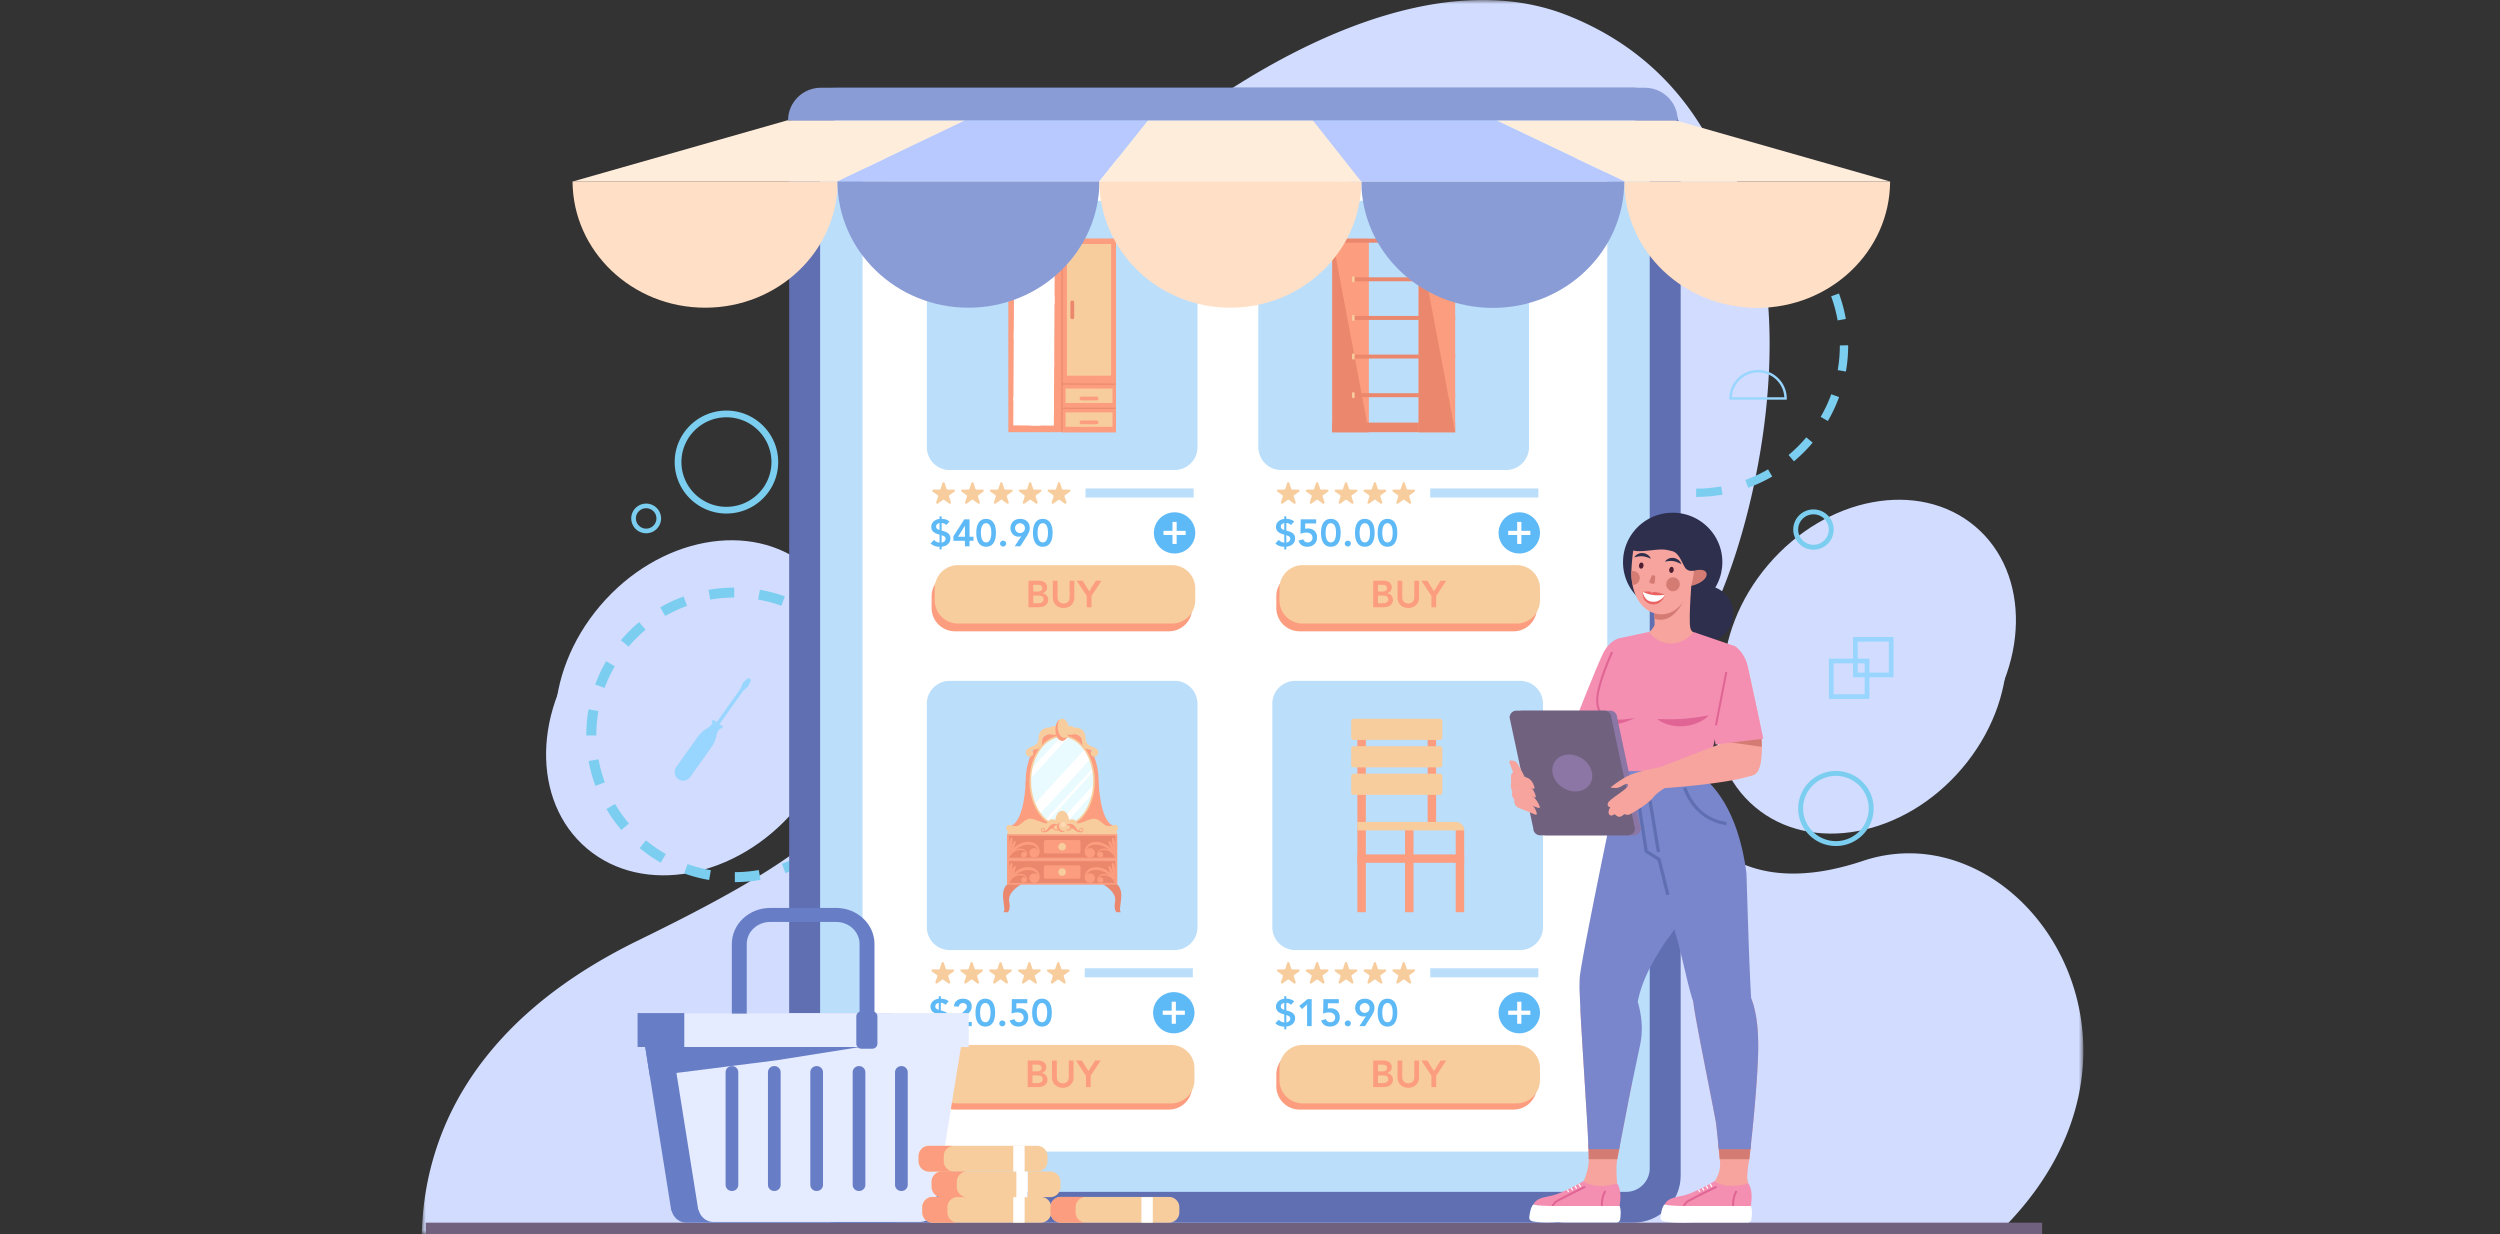 <svg width="316" height="156" viewBox="0 0 316 156" xmlns="http://www.w3.org/2000/svg" xmlns:xlink="http://www.w3.org/1999/xlink">
    <rect x="0" y="0" width="316" height="156" fill="#333333" stroke="none"/>
    <defs>
        <path id="swgililr4a" d="M0 0h206.404v156H0z"/>
        <path id="c5rrfylp8c" d="M0 0h207.086v150.166H0z"/>
    </defs>
    <g fill="none" fill-rule="evenodd">
        <path d="M0 0h316v156H0z"/>
        <g transform="translate(53.317)">
            <mask id="6pqyivou4b" fill="#fff">
                <use xlink:href="#swgililr4a"/>
            </mask>
            <path d="M206.18 136.576c-.017.15-.04.3-.062.45a28.715 28.715 0 0 1-1.04 4.516c-.285.907-.62 1.823-1.006 2.739-1.384 3.282-3.421 6.603-6.228 9.871a48.479 48.479 0 0 1-1.676 1.848H0c.013-.604.042-1.219.088-1.848a36.85 36.85 0 0 1 2.57-11.23 36.38 36.38 0 0 1 2.638-5.272c.119-.2.242-.396.366-.596.073-.115.143-.227.218-.341a38.379 38.379 0 0 1 2-2.82c.088-.116.178-.23.271-.348a44.52 44.52 0 0 1 5.26-5.54c2.635-2.35 5.757-4.619 9.446-6.75a74.305 74.305 0 0 1 4.6-2.44c.537-.264 1.064-.52 1.582-.775a.091.091 0 0 1 .033-.016c.148-.074.293-.148.439-.219.026-.014.053-.024.077-.038.123-.06.24-.12.36-.18.343-.17.683-.34 1.018-.509.855-.426 1.682-.847 2.482-1.26 31.458-16.218 20.697-19.826 21.98-44.93a17.164 17.164 0 0 1 .101-1.169c3.12-26.773 56.92-80.646 89.32-67.759 8.157 3.244 13.744 8.59 17.415 14.958 11.123 19.285 4.676 55.977-1.052 63.878-.28.389-.545.796-.794 1.222-.061.107-.123.213-.183.323-.07.125-.139.254-.205.382a6.48 6.48 0 0 0-.143.282 9.376 9.376 0 0 0-.165.341 5.31 5.31 0 0 0-.16.347c-4.691 10.455-1.902 29.23 14.14 28.504.159-.006.32-.014.48-.025a23.21 23.21 0 0 0 2.075-.24 27.938 27.938 0 0 0 2.915-.632c.628-.17 1.272-.363 1.931-.584a16.15 16.15 0 0 1 3.79-.79 16.01 16.01 0 0 1 2.459-.028c1.728.112 3.42.498 5.042 1.124.174.062.344.13.511.205 1.478.617 2.89 1.44 4.207 2.435 5.646 4.252 9.54 11.692 9.28 20.257-.027.875-.095 1.76-.212 2.657z" fill="#D1DCFF" mask="url(#6pqyivou4b)"/>
        </g>
        <g transform="translate(56.247 5.834)">
            <mask id="8ytbisnpfd" fill="#fff">
                <use xlink:href="#c5rrfylp8c"/>
            </mask>
            <path d="M206.879 130.318a27.678 27.678 0 0 1-.452 2.626c-1.138 5.122-3.801 10.389-8.418 15.374a45.091 45.091 0 0 1-1.819 1.848H0a44.926 44.926 0 0 1 2.381-7.623 42 42 0 0 1 .845-1.924c.209-.448.427-.896.654-1.347.741-1.46 1.59-2.938 2.56-4.425l.22-.336c.038-.055.075-.113.113-.167a48.92 48.92 0 0 1 4.02-5.212 52.388 52.388 0 0 1 2.374-2.526 57.14 57.14 0 0 1 4.204-3.804c.137-.112.271-.224.41-.336a66.504 66.504 0 0 1 4.322-3.198l.31-.208c1.193-.8 2.446-1.59 3.762-2.361l.337-.197a52.285 52.285 0 0 1 1.356-.768c.04-.024.082-.046.124-.068.015-.011.03-.02.046-.027.106-.058.212-.118.32-.175a83.892 83.892 0 0 1 3.463-1.785C70.576 94.812 51.14 91.634 52.497 65.055a17.3 17.3 0 0 1 .102-1.17c3.247-26.604 61.21-74.617 93.61-61.73 5.646 2.246 9.934 5.321 13.124 8.929 15.385 17.388 5.259 55.173-1.051 63.878-.28.388-.545.795-.794 1.222-.062.106-.123.213-.183.322-.07.126-.139.254-.205.383-.048.093-.097.186-.143.281a9.293 9.293 0 0 0-.166.342c-.055.115-.108.232-.158.347-4.43 9.99-1.217 26.883 13.989 26.724.11 0 .223-.002.335-.005.018 0 .033 0 .05-.003a23.905 23.905 0 0 0 3.865-.437c.16-.028.316-.06.475-.096h.004a33.528 33.528 0 0 0 3.845-1.05c1.424-.478 2.85-.77 4.264-.896 2.699-.24 5.349.134 7.842 1.017a20.88 20.88 0 0 1 4.39 2.17c7.137 4.616 12.047 13.624 11.324 23.647-.033.462-.08.923-.137 1.388z" fill="#D1DCFF" mask="url(#8ytbisnpfd)"/>
        </g>
        <g fill="#D1DCFF">
            <path d="M249.134 93.005c-7.368 8.66-19.084 10.845-26.168 4.882-7.084-5.963-6.855-17.818.513-26.477 7.368-8.66 19.084-10.846 26.169-4.882 7.084 5.963 6.854 17.818-.514 26.477"/>
            <path d="M248 97.126c-7.367 8.66-19.083 10.845-26.168 4.881-7.084-5.963-6.854-17.817.514-26.477s19.083-10.845 26.168-4.882c7.084 5.964 6.854 17.818-.514 26.478"/>
        </g>
        <g fill="#D1DCFF">
            <path d="M75.348 103.135c-7.11-5.985-6.88-17.883.515-26.574 7.395-8.691 19.154-10.885 26.264-4.9 7.11 5.986 6.88 17.883-.515 26.575-7.395 8.69-19.154 10.885-26.264 4.9z"/>
            <path d="M100.474 102.371c-7.395 8.691-19.154 10.885-26.264 4.9-7.11-5.986-6.88-17.883.515-26.574 7.395-8.692 19.154-10.885 26.264-4.9 7.11 5.985 6.88 17.883-.515 26.574"/>
        </g>
        <path fill="#70617F" d="M53.817 156h204.31v-1.451H53.817z"/>
        <path d="m211.187 25.838-.182-1.031a19.535 19.535 0 0 1 3.341-.29v1.047c-1.06 0-2.123.093-3.159.274zm9.383.809a18.182 18.182 0 0 0-3.064-.813l.181-1.031c1.102.19 2.192.48 3.242.86l-.36.984zm-15.316 1.343-.528-.907a19.283 19.283 0 0 1 3.038-1.413l.36.984c-.99.36-1.956.809-2.87 1.336zm20.789 1.8a18.295 18.295 0 0 0-2.599-1.81l.527-.908c.966.556 1.891 1.2 2.748 1.914l-.676.803zm-25.628 2.243-.806-.674A19.361 19.361 0 0 1 201.98 29l.678.802a18.295 18.295 0 0 0-2.243 2.232zm29.696 2.566a18.174 18.174 0 0 0-1.823-2.581l.805-.674c.72.851 1.37 1.77 1.929 2.73l-.91.525zm-32.858 2.876-.99-.359c.382-1.043.86-2.06 1.42-3.024l.911.524c-.53.91-.98 1.872-1.341 2.859zm35.024 3.024a17.958 17.958 0 0 0-.822-3.045l.989-.36c.383 1.043.676 2.128.87 3.223l-1.037.182zm-36.116 3.21h-1.052v-.037c0-1.124.097-2.242.289-3.332l1.037.181a18.172 18.172 0 0 0-.274 3.143v.046zm37.161 3.255-1.037-.18c.179-1.023.27-2.073.27-3.12l1.052-.023v.023c0 1.107-.096 2.217-.285 3.3zm-37.042 3.291a18.972 18.972 0 0 1-.874-3.222l1.036-.183c.185 1.035.463 2.059.826 3.045l-.988.36zm34.764 2.96-.912-.523c.529-.911.98-1.873 1.339-2.86l.99.357a19.054 19.054 0 0 1-1.417 3.026zm-31.406 2.787a19.265 19.265 0 0 1-1.932-2.727l.91-.527c.53.907 1.145 1.774 1.827 2.579l-.805.675zm27.115 2.31-.678-.8a18.315 18.315 0 0 0 2.24-2.234l.807.672a19.389 19.389 0 0 1-2.369 2.363zm-21.988 1.955a19.358 19.358 0 0 1-2.75-1.91l.675-.804a18.335 18.335 0 0 0 2.6 1.807l-.525.907zm16.209 1.382-.362-.983c.99-.36 1.956-.811 2.87-1.339l.528.906a19.263 19.263 0 0 1-3.036 1.416zm-9.922.88a19.244 19.244 0 0 1-3.243-.856l.358-.984c.992.357 2.023.629 3.064.808l-.18 1.032zm3.341.281-.001-1.047a18.47 18.47 0 0 0 3.159-.278l.183 1.032a19.56 19.56 0 0 1-3.34.293zM89.104 33.27a2.397 2.397 0 0 0-1.698-.698l-.003-.783h.003c.85 0 1.651.33 2.254.927l-.556.554zm-4.89 1.706v-.012c0-.847.332-1.644.934-2.244l.557.553A2.372 2.372 0 0 0 85 34.964l-.787.012zm5.455 2.227-.558-.551c.452-.452.7-1.051.7-1.688l.787-.005v.005c0 .845-.33 1.64-.929 2.24zm-2.255.936a3.184 3.184 0 0 1-2.257-.922l.555-.555a2.397 2.397 0 0 0 1.684.694h.02v.783-.391l-.002.39zM89.776 75.795l-.22-1.24a18.909 18.909 0 0 1 3.248-.282v1.259c-1.015 0-2.034.089-3.028.263zm8.994.77a17.446 17.446 0 0 0-2.936-.776l.217-1.241c1.07.185 2.13.466 3.15.834l-.43 1.183zM84.09 77.86l-.635-1.09a18.768 18.768 0 0 1 2.952-1.374l.434 1.183c-.95.345-1.876.776-2.752 1.28zm19.928 1.715a17.534 17.534 0 0 0-2.491-1.733l.632-1.09c.94.539 1.84 1.164 2.672 1.858l-.813.965zm-24.565 2.162-.97-.81c.698-.827 1.474-1.599 2.304-2.294l.815.964a17.522 17.522 0 0 0-2.15 2.14zm28.469 2.446a17.44 17.44 0 0 0-1.75-2.473l.968-.811c.7.826 1.332 1.718 1.876 2.651l-1.094.633zm-31.5 2.771-1.19-.43a18.567 18.567 0 0 1 1.38-2.94l1.096.63a17.28 17.28 0 0 0-1.286 2.74zm33.581 2.883a17.201 17.201 0 0 0-.79-2.919l1.188-.432c.373 1.013.659 2.067.849 3.13l-1.247.22zm-34.627 3.128H74.11v-.07c0-1.092.095-2.179.281-3.238l1.247.217a17.442 17.442 0 0 0-.262 3.013v.078zm35.888 3.111-1.248-.214c.17-.975.256-1.976.256-2.975v-.04h1.265v.04c0 1.07-.092 2.144-.273 3.19zm-36.004 3.25a18.478 18.478 0 0 1-.855-3.13l1.246-.222c.179.991.447 1.972.797 2.916l-1.188.436zm33.796 2.83-1.097-.629c.505-.874.936-1.797 1.28-2.743l1.19.428a18.537 18.537 0 0 1-1.373 2.943zm-30.522 2.75a18.702 18.702 0 0 1-1.882-2.648l1.093-.635c.51.87 1.1 1.7 1.755 2.47l-.966.812zm26.357 2.208-.817-.962c.774-.65 1.495-1.371 2.145-2.144l.971.807a18.79 18.79 0 0 1-2.3 2.299zm-21.368 1.928a18.773 18.773 0 0 1-2.676-1.852l.81-.967a17.495 17.495 0 0 0 2.496 1.727l-.63 1.092zm15.756 1.321-.437-1.182c.948-.346 1.873-.78 2.75-1.287l.636 1.089a18.757 18.757 0 0 1-2.949 1.38zm-9.642.868a18.72 18.72 0 0 1-3.153-.826l.429-1.185c.952.341 1.94.6 2.938.77l-.214 1.241zm3.248.27-.004-1.26a17.684 17.684 0 0 0 3.028-.27l.222 1.24a18.953 18.953 0 0 1-3.246.29zM232.06 98.07c-2.286 0-4.146 1.85-4.146 4.124 0 2.273 1.86 4.123 4.146 4.123 2.286 0 4.146-1.85 4.146-4.123 0-2.274-1.86-4.124-4.146-4.124m0 8.866c-2.63 0-4.768-2.127-4.768-4.742s2.139-4.743 4.768-4.743 4.768 2.128 4.768 4.743-2.14 4.742-4.768 4.742M229.222 65.012a1.932 1.932 0 0 0-1.934 1.924c0 1.061.868 1.924 1.934 1.924a1.931 1.931 0 0 0 1.935-1.924 1.932 1.932 0 0 0-1.935-1.924m0 4.467a2.553 2.553 0 0 1-2.556-2.543 2.553 2.553 0 0 1 2.556-2.543c1.41 0 2.557 1.14 2.557 2.543a2.553 2.553 0 0 1-2.557 2.543M91.822 52.746c-3.137 0-5.689 2.538-5.689 5.658 0 3.12 2.552 5.658 5.69 5.658 3.136 0 5.688-2.538 5.688-5.658 0-3.12-2.552-5.658-5.689-5.658m0 12.165c-3.607 0-6.542-2.919-6.542-6.507 0-3.588 2.935-6.507 6.542-6.507 3.607 0 6.542 2.92 6.542 6.507 0 3.588-2.935 6.507-6.542 6.507M81.675 64.24c-.715 0-1.296.579-1.296 1.29 0 .71.581 1.289 1.296 1.289.714 0 1.296-.578 1.296-1.29 0-.71-.582-1.288-1.296-1.288m0 3.165a1.883 1.883 0 0 1-1.886-1.876c0-1.035.846-1.876 1.886-1.876s1.886.841 1.886 1.876a1.883 1.883 0 0 1-1.886 1.876" fill="#7BCEEF"/>
        <path d="M105.73 154.543c-3.303 0-5.98-2.663-5.98-5.949V17.04c0-3.286 2.677-5.949 5.98-5.949h100.727c3.303 0 5.98 2.663 5.98 5.949v131.554c0 3.286-2.677 5.95-5.98 5.95H105.73z" fill="#5F6FB2"/>
        <path d="M208.525 17.957v129.72a2.982 2.982 0 0 1-2.99 2.975h-98.883a2.981 2.981 0 0 1-2.99-2.974V17.957a2.982 2.982 0 0 1 2.99-2.975h98.883c1.65 0 2.99 1.333 2.99 2.975" fill="#BBDEFB"/>
        <path d="M203.16 22.827v119.981c0 1.52-1.202 2.751-2.683 2.751H111.71c-1.483 0-2.685-1.23-2.685-2.75V22.826c0-1.518 1.202-2.75 2.685-2.75h88.767c1.481 0 2.683 1.232 2.683 2.75" fill="#FFF"/>
        <path d="M148.46 59.412h-28.406a2.896 2.896 0 0 1-2.903-2.887V28.27c0-1.595 1.3-2.887 2.903-2.887h28.405a2.896 2.896 0 0 1 2.904 2.887v28.254c0 1.595-1.3 2.887-2.904 2.887M180.783 62.886h13.666v-1.145h-13.666z" fill="#BBDEFB"/>
        <path d="m162.976 61.051.24.733c.019.059.074.099.136.099h.775c.14 0 .197.177.085.259l-.627.452a.143.143 0 0 0-.052.16l.239.733c.043.132-.109.241-.221.16l-.627-.453a.144.144 0 0 0-.169 0l-.627.453c-.112.081-.264-.028-.22-.16l.239-.733a.143.143 0 0 0-.053-.16l-.626-.452a.143.143 0 0 1 .084-.26h.775c.062 0 .117-.039.137-.098l.239-.733a.144.144 0 0 1 .273 0M166.625 61.051l.24.733c.019.059.074.099.136.099h.775c.139 0 .197.177.084.259l-.626.452a.143.143 0 0 0-.053.16l.24.733c.043.132-.109.241-.221.16l-.627-.453a.144.144 0 0 0-.17 0l-.626.453c-.112.081-.264-.028-.221-.16l.24-.733a.143.143 0 0 0-.053-.16l-.627-.452a.143.143 0 0 1 .085-.26h.775c.062 0 .117-.039.136-.098l.24-.733a.144.144 0 0 1 .273 0M170.274 61.051l.24.733c.018.059.074.099.136.099h.775c.139 0 .197.177.084.259l-.627.452a.143.143 0 0 0-.052.16l.24.733c.043.132-.11.241-.222.16l-.626-.453a.144.144 0 0 0-.17 0l-.626.453c-.113.081-.264-.028-.221-.16l.239-.733a.143.143 0 0 0-.052-.16l-.627-.452c-.112-.082-.055-.26.085-.26h.774c.063 0 .118-.039.137-.098l.24-.733a.144.144 0 0 1 .273 0M173.923 61.051l.239.733c.02.059.074.099.137.099h.774c.14 0 .197.177.085.259l-.627.452a.143.143 0 0 0-.052.16l.24.733c.042.132-.11.241-.222.16l-.627-.453a.144.144 0 0 0-.169 0l-.626.453c-.113.081-.265-.028-.222-.16l.24-.733a.143.143 0 0 0-.052-.16l-.627-.452a.143.143 0 0 1 .084-.26h.775c.062 0 .117-.039.137-.098l.24-.733a.144.144 0 0 1 .273 0M177.571 61.051l.24.733c.019.059.074.099.136.099h.775c.14 0 .197.177.085.259l-.627.452a.143.143 0 0 0-.052.16l.239.733c.043.132-.109.241-.221.16l-.627-.453a.144.144 0 0 0-.169 0l-.627.453c-.112.081-.264-.028-.22-.16l.239-.733a.143.143 0 0 0-.053-.16l-.626-.452a.143.143 0 0 1 .084-.26h.775c.062 0 .117-.039.136-.098l.24-.733a.144.144 0 0 1 .273 0" fill="#F8CD9E"/>
        <path d="M194.654 67.36a2.609 2.609 0 0 1-2.616 2.601 2.609 2.609 0 0 1-2.615-2.601 2.609 2.609 0 0 1 2.615-2.602 2.609 2.609 0 0 1 2.616 2.602" fill="#5EB9F7"/>
        <path fill="#FFF" d="M191.775 67.098v-1.13h.527v1.13h1.136v.524h-1.136v1.13h-.527v-1.13h-1.137v-.524z"/>
        <path d="M191.31 79.797h-27.032a2.943 2.943 0 0 1-2.95-2.935v-1.516a2.943 2.943 0 0 1 2.95-2.935h27.032c1.63 0 2.95 1.314 2.95 2.935v1.516a2.943 2.943 0 0 1-2.95 2.935M147.738 79.797h-27.031a2.943 2.943 0 0 1-2.95-2.935v-1.516a2.943 2.943 0 0 1 2.95-2.935h27.031c1.63 0 2.951 1.314 2.951 2.935v1.516a2.943 2.943 0 0 1-2.95 2.935M191.31 140.252h-27.032a2.943 2.943 0 0 1-2.95-2.935V135.8a2.943 2.943 0 0 1 2.95-2.935h27.032c1.63 0 2.95 1.314 2.95 2.935v1.516a2.943 2.943 0 0 1-2.95 2.935M147.738 140.252h-27.031a2.943 2.943 0 0 1-2.95-2.935V135.8a2.943 2.943 0 0 1 2.95-2.935h27.031c1.63 0 2.951 1.314 2.951 2.935v1.516a2.943 2.943 0 0 1-2.95 2.935" fill="#FB9D7E"/>
        <path d="M191.703 78.818h-27.031a2.943 2.943 0 0 1-2.95-2.935v-1.516a2.943 2.943 0 0 1 2.95-2.934h27.031c1.63 0 2.95 1.313 2.95 2.934v1.516a2.943 2.943 0 0 1-2.95 2.935" fill="#F8CD9E"/>
        <path d="M174.173 76.25h.554c.076 0 .158-.005.245-.014a.74.74 0 0 0 .241-.067.474.474 0 0 0 .181-.15.435.435 0 0 0 .072-.263c0-.177-.058-.3-.174-.37-.116-.07-.297-.104-.542-.104h-.577v.968zm0-1.48h.549c.2 0 .35-.04.45-.117.1-.077.15-.18.15-.306 0-.145-.05-.254-.154-.325-.104-.07-.27-.107-.499-.107h-.496v.854zm-.6-1.367h1.316c.127 0 .253.015.377.045s.234.08.331.147a.787.787 0 0 1 .236.264c.06.107.09.237.09.389 0 .19-.053.346-.161.47a.903.903 0 0 1-.425.265v.01a.88.88 0 0 1 .293.087.778.778 0 0 1 .382.423.819.819 0 0 1 .055.301.876.876 0 0 1-.11.458.867.867 0 0 1-.288.294c-.12.074-.256.127-.41.159-.155.032-.311.047-.47.047h-1.217v-3.359zM179.368 75.529c0 .202-.035.385-.105.548a1.23 1.23 0 0 1-.286.415c-.12.114-.264.202-.43.263a1.534 1.534 0 0 1-.538.093c-.194 0-.374-.031-.54-.093a1.287 1.287 0 0 1-.431-.263 1.186 1.186 0 0 1-.287-.415 1.403 1.403 0 0 1-.102-.548v-2.126h.601v2.107c0 .082.013.168.038.258a.673.673 0 0 0 .36.436c.097.05.217.074.36.074a.793.793 0 0 0 .36-.073.675.675 0 0 0 .36-.437.951.951 0 0 0 .04-.258v-2.107h.6v2.126zM180.933 75.325l-1.27-1.922h.755l.83 1.338.84-1.338h.715l-1.269 1.922v1.437h-.601z" fill="#FB9D7E"/>
        <path d="M148.46 120.087h-28.406a2.896 2.896 0 0 1-2.903-2.888V88.946c0-1.595 1.3-2.888 2.903-2.888h28.405a2.896 2.896 0 0 1 2.904 2.888V117.2c0 1.595-1.3 2.888-2.904 2.888M190.36 59.412h-28.405a2.896 2.896 0 0 1-2.903-2.887V28.27c0-1.595 1.3-2.887 2.903-2.887h28.406a2.896 2.896 0 0 1 2.903 2.887v28.254c0 1.595-1.3 2.887-2.903 2.887M192.131 120.087h-28.405a2.896 2.896 0 0 1-2.903-2.888V88.946c0-1.595 1.3-2.888 2.903-2.888h28.405a2.896 2.896 0 0 1 2.904 2.888V117.2c0 1.595-1.3 2.888-2.904 2.888M137.211 62.886h13.667v-1.145H137.21z" fill="#BBDEFB"/>
        <path d="m119.405 61.051.24.733c.019.059.074.099.136.099h.775c.139 0 .197.177.084.259l-.626.452a.143.143 0 0 0-.053.16l.24.733c.043.132-.109.241-.222.16l-.626-.453a.144.144 0 0 0-.17 0l-.626.453c-.113.081-.264-.028-.221-.16l.24-.733a.143.143 0 0 0-.053-.16l-.627-.452a.143.143 0 0 1 .085-.26h.774c.063 0 .118-.039.137-.098l.24-.733a.144.144 0 0 1 .273 0M123.054 61.051l.24.733c.018.059.074.099.136.099h.774c.14 0 .198.177.085.259l-.627.452a.143.143 0 0 0-.052.16l.24.733c.042.132-.11.241-.222.16l-.626-.453a.144.144 0 0 0-.17 0l-.626.453c-.113.081-.264-.028-.221-.16l.239-.733a.143.143 0 0 0-.052-.16l-.627-.452a.143.143 0 0 1 .085-.26h.774c.063 0 .118-.039.137-.098l.24-.733a.144.144 0 0 1 .273 0M126.703 61.051l.239.733c.02.059.074.099.137.099h.774c.14 0 .197.177.085.259l-.627.452a.143.143 0 0 0-.052.16l.24.733c.042.132-.11.241-.222.16l-.627-.453a.144.144 0 0 0-.169 0l-.626.453c-.113.081-.265-.028-.222-.16l.24-.733a.143.143 0 0 0-.053-.16l-.626-.452a.143.143 0 0 1 .084-.26h.775c.062 0 .117-.039.137-.098l.24-.733a.144.144 0 0 1 .273 0M130.351 61.051l.24.733c.019.059.074.099.136.099h.775c.14 0 .197.177.084.259l-.626.452a.143.143 0 0 0-.052.16l.239.733c.043.132-.109.241-.221.16l-.627-.453a.144.144 0 0 0-.169 0l-.627.453c-.112.081-.264-.028-.22-.16l.238-.733a.143.143 0 0 0-.052-.16l-.626-.452c-.113-.082-.055-.26.084-.26h.775c.062 0 .117-.039.136-.098l.24-.733a.144.144 0 0 1 .273 0M134 61.051l.24.733c.019.059.074.099.136.099h.775c.139 0 .197.177.084.259l-.626.452a.143.143 0 0 0-.053.16l.24.733c.043.132-.109.241-.222.16l-.626-.453a.144.144 0 0 0-.17 0l-.626.453c-.113.081-.264-.028-.221-.16l.24-.733a.143.143 0 0 0-.053-.16l-.627-.452c-.112-.082-.054-.26.085-.26h.774c.063 0 .118-.039.137-.098l.24-.733a.144.144 0 0 1 .273 0" fill="#F8CD9E"/>
        <path d="M119.021 68.59a.821.821 0 0 0 .191-.06.628.628 0 0 0 .157-.101.428.428 0 0 0 .15-.335c0-.07-.015-.13-.045-.178a.403.403 0 0 0-.12-.12.825.825 0 0 0-.159-.082 3.86 3.86 0 0 0-.174-.063v.939zm-.261-2.474a.62.62 0 0 0-.303.142.37.37 0 0 0-.133.296c0 .073.012.133.036.178a.386.386 0 0 0 .095.115.5.5 0 0 0 .138.08c.053.02.109.044.167.07v-.881zm.261-.53h.044c.164 0 .333.028.505.084.173.056.32.14.443.248l-.402.448a.817.817 0 0 0-.59-.26v.963l.02.004a5.5 5.5 0 0 1 .399.12c.13.046.246.104.348.177a.852.852 0 0 1 .247.271c.063.11.094.246.094.41 0 .16-.029.302-.087.426a.968.968 0 0 1-.237.317c-.1.089-.217.158-.35.21a1.697 1.697 0 0 1-.434.1v.347h-.261v-.341a1.78 1.78 0 0 1-.612-.097 1.294 1.294 0 0 1-.516-.332l.44-.447c.078.109.178.192.3.25.123.058.252.093.388.106v-1.016l-.024-.005a4.696 4.696 0 0 1-.388-.127 1.211 1.211 0 0 1-.326-.183.822.822 0 0 1-.225-.275.878.878 0 0 1-.083-.401c0-.145.03-.275.087-.39a.99.99 0 0 1 .233-.301c.096-.085.208-.153.334-.205a1.38 1.38 0 0 1 .392-.096v-.323h.261v.318zM121.968 66.462h-.01l-.856 1.377h.866v-1.377zm0 1.897h-1.456v-.573l1.379-2.142h.658v2.195h.498v.52h-.498v.693h-.58v-.693zM123.986 67.348c0 .106.008.229.022.368.015.14.044.272.09.397a.846.846 0 0 0 .198.318c.087.087.203.13.349.13a.472.472 0 0 0 .348-.13.846.846 0 0 0 .198-.318 1.67 1.67 0 0 0 .09-.397c.014-.14.022-.262.022-.368 0-.106-.008-.229-.022-.368a1.67 1.67 0 0 0-.09-.397.846.846 0 0 0-.198-.318.472.472 0 0 0-.348-.13.473.473 0 0 0-.349.13.846.846 0 0 0-.198.318 1.67 1.67 0 0 0-.09.397c-.014.14-.022.262-.022.368m-.58 0c0-.27.021-.5.065-.69.043-.192.1-.352.172-.482.07-.13.15-.234.24-.313a1.036 1.036 0 0 1 .536-.258c.086-.012.16-.019.226-.019.064 0 .139.007.224.02a1.037 1.037 0 0 1 .537.258c.09.078.17.182.24.312.071.13.128.29.172.481.044.191.065.421.065.69 0 .27-.021.5-.065.692-.044.19-.1.351-.172.481-.07.13-.15.234-.24.313a1.039 1.039 0 0 1-.537.257c-.085.013-.16.02-.224.02-.065 0-.14-.007-.226-.02a1.038 1.038 0 0 1-.537-.257 1.146 1.146 0 0 1-.24-.313c-.07-.13-.128-.29-.171-.481a3.156 3.156 0 0 1-.065-.691M126.406 68.715c0-.103.038-.191.114-.265a.378.378 0 0 1 .273-.11.39.39 0 0 1 .271.105c.078.071.116.158.116.26 0 .103-.038.191-.113.265a.379.379 0 0 1-.274.11c-.052 0-.1-.009-.147-.028a.421.421 0 0 1-.124-.077.357.357 0 0 1-.116-.26M129.552 66.756a.614.614 0 0 0-.38-.573.62.62 0 0 0-.245-.048.62.62 0 1 0 0 1.242.62.62 0 0 0 .625-.621zm-1.292 2.296.822-1.261-.01-.01a.451.451 0 0 1-.142.043 1.12 1.12 0 0 1-.177.015.985.985 0 0 1-.743-.323 1.06 1.06 0 0 1-.213-.346 1.168 1.168 0 0 1-.075-.42c0-.175.03-.336.092-.48a1.066 1.066 0 0 1 .641-.602c.15-.055.313-.082.487-.082.177 0 .341.027.491.08.15.052.28.129.387.228.108.1.192.222.252.366s.09.306.09.486-.03.343-.09.489c-.06.146-.136.294-.23.445l-.876 1.372h-.706zM131.149 67.348c0 .106.007.229.021.368.015.14.045.272.09.397a.846.846 0 0 0 .198.318c.087.087.204.13.349.13a.472.472 0 0 0 .348-.13.847.847 0 0 0 .199-.318c.045-.125.075-.257.09-.397.014-.14.02-.262.02-.368 0-.106-.006-.229-.02-.368a1.674 1.674 0 0 0-.09-.397.848.848 0 0 0-.199-.318.472.472 0 0 0-.348-.13.473.473 0 0 0-.349.13.846.846 0 0 0-.198.318 1.67 1.67 0 0 0-.09.397c-.014.14-.021.262-.021.368m-.581 0c0-.27.022-.5.065-.69.044-.192.101-.352.172-.482.07-.13.15-.234.24-.313a1.037 1.037 0 0 1 .537-.258c.085-.012.16-.019.225-.019.064 0 .14.007.225.02a1.037 1.037 0 0 1 .537.258c.089.078.169.182.24.312.07.13.128.29.171.481.044.191.066.421.066.69 0 .27-.022.5-.066.692a1.886 1.886 0 0 1-.171.481c-.071.13-.151.234-.24.313a1.039 1.039 0 0 1-.537.257c-.086.013-.16.02-.225.02s-.14-.007-.225-.02a1.04 1.04 0 0 1-.537-.257 1.146 1.146 0 0 1-.24-.313c-.071-.13-.128-.29-.172-.481a3.156 3.156 0 0 1-.065-.691M151.082 67.36a2.609 2.609 0 0 1-2.615 2.601 2.609 2.609 0 0 1-2.616-2.601 2.609 2.609 0 0 1 2.616-2.602 2.609 2.609 0 0 1 2.615 2.602" fill="#5EB9F7"/>
        <path fill="#FFF" d="M148.203 67.098v-1.13h.527v1.13h1.136v.524h-1.136v1.13h-.527v-1.13h-1.136v-.524z"/>
        <path d="M148.132 78.818H121.1a2.943 2.943 0 0 1-2.95-2.935v-1.516a2.943 2.943 0 0 1 2.95-2.934h27.032c1.63 0 2.95 1.313 2.95 2.934v1.516a2.943 2.943 0 0 1-2.95 2.935" fill="#F8CD9E"/>
        <path d="M130.602 76.25h.553c.077 0 .158-.005.246-.014a.74.74 0 0 0 .24-.067.474.474 0 0 0 .182-.15.435.435 0 0 0 .072-.263c0-.177-.058-.3-.175-.37-.116-.07-.296-.104-.54-.104h-.578v.968zm0-1.48h.549c.2 0 .35-.04.45-.117.1-.077.15-.18.15-.306 0-.145-.051-.254-.154-.325-.104-.07-.27-.107-.499-.107h-.496v.854zM130 73.402h1.316c.128 0 .253.015.377.045s.235.08.332.147a.787.787 0 0 1 .236.264c.06.107.09.237.09.389 0 .19-.053.346-.162.47a.903.903 0 0 1-.424.265v.01a.88.88 0 0 1 .293.087.778.778 0 0 1 .382.423.819.819 0 0 1 .055.301.876.876 0 0 1-.11.458.867.867 0 0 1-.289.294c-.119.074-.256.127-.41.159-.154.032-.31.047-.47.047h-1.216v-3.359zM135.797 75.529c0 .202-.035.385-.105.548a1.23 1.23 0 0 1-.286.415c-.121.114-.264.202-.43.263a1.534 1.534 0 0 1-.539.093c-.194 0-.373-.031-.539-.093a1.286 1.286 0 0 1-.431-.263 1.185 1.185 0 0 1-.287-.415 1.403 1.403 0 0 1-.102-.548v-2.126h.6v2.107c0 .082.013.168.039.258a.673.673 0 0 0 .36.436c.097.05.217.074.36.074a.793.793 0 0 0 .36-.073.675.675 0 0 0 .36-.437.951.951 0 0 0 .039-.258v-2.107h.6v2.126zM137.361 75.325l-1.268-1.922h.753l.83 1.338.84-1.338h.715l-1.268 1.922v1.437h-.602z" fill="#FB9D7E"/>
        <path fill="#BBDEFB" d="M137.11 123.536h13.667v-1.145h-13.666z"/>
        <path d="m119.305 121.701.239.733c.02.059.074.099.137.099h.774c.14 0 .197.177.085.258l-.627.453a.143.143 0 0 0-.052.16l.24.733c.042.132-.11.241-.222.16l-.627-.453a.144.144 0 0 0-.169 0l-.626.453c-.113.081-.265-.028-.221-.16l.239-.733a.143.143 0 0 0-.052-.16l-.627-.453a.143.143 0 0 1 .084-.258h.775c.062 0 .118-.04.137-.1l.24-.732a.144.144 0 0 1 .273 0M122.953 121.701l.24.733c.019.059.074.099.136.099h.775c.14 0 .197.177.085.258l-.627.453a.143.143 0 0 0-.052.16l.239.733c.043.132-.109.241-.221.16l-.627-.453a.144.144 0 0 0-.169 0l-.627.453c-.112.081-.264-.028-.22-.16l.239-.733a.143.143 0 0 0-.053-.16l-.626-.453a.143.143 0 0 1 .084-.258h.775c.062 0 .117-.04.137-.1l.239-.732a.144.144 0 0 1 .273 0M126.602 121.701l.24.733c.019.059.074.099.136.099h.775c.139 0 .197.177.084.258l-.626.453a.143.143 0 0 0-.053.16l.24.733c.043.132-.109.241-.221.16l-.627-.453a.144.144 0 0 0-.17 0l-.626.453c-.112.081-.264-.028-.221-.16l.24-.733a.143.143 0 0 0-.053-.16l-.627-.453c-.112-.081-.054-.258.085-.258h.775c.062 0 .117-.04.136-.1l.24-.732a.144.144 0 0 1 .273 0M130.25 121.701l.24.733c.02.059.075.099.137.099h.775c.139 0 .197.177.084.258l-.627.453a.143.143 0 0 0-.052.16l.24.733c.043.132-.109.241-.222.16l-.626-.453a.144.144 0 0 0-.17 0l-.626.453c-.113.081-.264-.028-.221-.16l.239-.733a.143.143 0 0 0-.052-.16l-.627-.453c-.112-.081-.055-.258.085-.258h.774c.063 0 .118-.04.137-.1l.24-.732a.144.144 0 0 1 .273 0M133.9 121.701l.239.733c.02.059.074.099.137.099h.774c.14 0 .197.177.085.258l-.627.453a.143.143 0 0 0-.052.16l.24.733c.042.132-.11.241-.222.16l-.627-.453a.144.144 0 0 0-.169 0l-.626.453c-.113.081-.265-.028-.222-.16l.24-.733a.143.143 0 0 0-.052-.16l-.627-.453c-.113-.081-.055-.258.084-.258h.775c.062 0 .117-.04.137-.1l.24-.732a.144.144 0 0 1 .273 0" fill="#F8CD9E"/>
        <path d="M150.982 128.01a2.609 2.609 0 0 1-2.616 2.601 2.609 2.609 0 0 1-2.615-2.601 2.609 2.609 0 0 1 2.615-2.602 2.609 2.609 0 0 1 2.616 2.602" fill="#5EB9F7"/>
        <path fill="#FFF" d="M148.103 127.747v-1.13h.527v1.13h1.136v.524h-1.136v1.13h-.527v-1.13h-1.136v-.524z"/>
        <path d="M118.92 129.24a.83.83 0 0 0 .192-.06.637.637 0 0 0 .157-.102.43.43 0 0 0 .15-.335c0-.07-.015-.13-.046-.178a.404.404 0 0 0-.119-.12.815.815 0 0 0-.16-.082 3.996 3.996 0 0 0-.173-.062v.938zm-.26-2.475a.618.618 0 0 0-.303.142.37.37 0 0 0-.133.296c0 .074.012.134.036.178a.391.391 0 0 0 .094.116.498.498 0 0 0 .138.08c.053.02.11.044.167.07v-.882zm.26-.53h.044c.165 0 .333.029.506.085.172.056.32.139.443.248l-.402.447a.821.821 0 0 0-.59-.26v.963l.02.005c.135.035.268.075.398.12.13.046.247.104.349.176a.854.854 0 0 1 .247.272.806.806 0 0 1 .094.41.99.99 0 0 1-.087.425.97.97 0 0 1-.237.318c-.1.088-.217.158-.351.21a1.691 1.691 0 0 1-.433.1v.347h-.262v-.342a1.769 1.769 0 0 1-.612-.096 1.295 1.295 0 0 1-.515-.332l.44-.448c.078.11.178.193.3.25.123.058.252.094.387.106v-1.015l-.024-.005a4.622 4.622 0 0 1-.387-.128 1.224 1.224 0 0 1-.327-.182.822.822 0 0 1-.225-.275.874.874 0 0 1-.082-.402c0-.144.03-.274.087-.39a.98.98 0 0 1 .232-.3c.097-.086.208-.154.334-.205.126-.051.257-.084.392-.097v-.322h.262v.318zM120.532 129.09l1.33-1.28.122-.123c.042-.043.08-.09.114-.137a.825.825 0 0 0 .084-.152.422.422 0 0 0 .034-.166.415.415 0 0 0-.15-.327.49.49 0 0 0-.157-.09.578.578 0 0 0-.191-.03.519.519 0 0 0-.359.125.532.532 0 0 0-.169.337l-.61-.049c.013-.157.051-.295.114-.416a.932.932 0 0 1 .244-.301c.1-.08.217-.141.349-.183a1.43 1.43 0 0 1 .43-.062c.156 0 .3.02.434.06.134.04.25.1.35.178.1.079.18.179.238.3a.983.983 0 0 1 .087.43c0 .214-.05.4-.147.555a2.195 2.195 0 0 1-.38.445l-1.06.978h1.587v.52h-2.294v-.612zM123.886 127.997c0 .106.007.23.022.369.014.14.044.272.09.397a.84.84 0 0 0 .198.318c.087.086.203.13.348.13a.472.472 0 0 0 .349-.13.85.85 0 0 0 .198-.318c.045-.125.075-.258.09-.397.014-.14.021-.263.021-.369 0-.105-.007-.228-.021-.368a1.695 1.695 0 0 0-.09-.397.849.849 0 0 0-.198-.318.473.473 0 0 0-.349-.13.472.472 0 0 0-.348.13.839.839 0 0 0-.199.318 1.68 1.68 0 0 0-.09.397c-.014.14-.021.263-.021.368m-.58 0c0-.27.021-.5.064-.69.044-.191.101-.352.173-.482.07-.13.15-.234.239-.313a1.037 1.037 0 0 1 .537-.257c.086-.013.16-.02.225-.02s.14.007.225.02a1.048 1.048 0 0 1 .777.57c.07.13.128.29.172.482.043.19.065.42.065.69 0 .27-.022.5-.065.691-.044.191-.101.351-.172.482-.07.13-.15.234-.24.313a1.041 1.041 0 0 1-.537.257c-.085.013-.16.02-.225.02-.064 0-.14-.007-.225-.02a1.04 1.04 0 0 1-.537-.257 1.143 1.143 0 0 1-.24-.313 1.876 1.876 0 0 1-.172-.482 3.164 3.164 0 0 1-.065-.69M126.306 129.365c0-.103.038-.191.113-.265a.38.38 0 0 1 .274-.111.39.39 0 0 1 .27.106.357.357 0 0 1 .002.524.377.377 0 0 1-.272.111.383.383 0 0 1-.148-.028.427.427 0 0 1-.123-.078.358.358 0 0 1-.116-.26M129.853 126.813h-1.38l-.014.68a.71.71 0 0 1 .172-.035c.07-.006.135-.01.196-.01.168 0 .322.027.462.08a1.008 1.008 0 0 1 .595.585c.057.138.085.294.085.467 0 .183-.032.347-.094.493a1.06 1.06 0 0 1-.262.371 1.17 1.17 0 0 1-.394.234 1.437 1.437 0 0 1-.489.081c-.274 0-.507-.064-.7-.192-.191-.129-.328-.324-.408-.587l.61-.164a.563.563 0 0 0 .198.288c.093.071.214.107.363.107a.641.641 0 0 0 .24-.044.557.557 0 0 0 .355-.539.651.651 0 0 0-.065-.303.576.576 0 0 0-.177-.205.75.75 0 0 0-.256-.116 1.272 1.272 0 0 0-.305-.036 1.642 1.642 0 0 0-.716.164l.033-1.839h1.95v.52zM131.048 127.997c0 .106.008.23.022.369.015.14.045.272.09.397a.84.84 0 0 0 .198.318c.087.086.204.13.349.13a.472.472 0 0 0 .348-.13.85.85 0 0 0 .199-.318c.045-.125.075-.258.09-.397.014-.14.02-.263.02-.369 0-.105-.006-.228-.02-.368a1.695 1.695 0 0 0-.09-.397.849.849 0 0 0-.199-.318.473.473 0 0 0-.348-.13.472.472 0 0 0-.349.13.839.839 0 0 0-.198.318 1.68 1.68 0 0 0-.09.397c-.014.14-.022.263-.022.368m-.58 0c0-.27.022-.5.065-.69.044-.191.1-.352.172-.482.07-.13.15-.234.24-.313a1.037 1.037 0 0 1 .537-.257c.085-.013.16-.02.225-.02.064 0 .139.007.225.02a1.047 1.047 0 0 1 .777.57c.07.13.128.29.171.482.044.19.066.42.066.69 0 .27-.022.5-.066.691-.043.191-.1.351-.171.482-.071.13-.151.234-.24.313a1.041 1.041 0 0 1-.537.257c-.086.013-.16.02-.225.02s-.14-.007-.225-.02a1.04 1.04 0 0 1-.537-.257 1.143 1.143 0 0 1-.24-.313 1.872 1.872 0 0 1-.172-.482 3.164 3.164 0 0 1-.065-.69" fill="#5EB9F7"/>
        <path d="M148.031 139.468h-27.03a2.943 2.943 0 0 1-2.952-2.935v-1.516a2.943 2.943 0 0 1 2.951-2.935h27.031c1.63 0 2.951 1.314 2.951 2.935v1.516a2.943 2.943 0 0 1-2.95 2.935" fill="#F8CD9E"/>
        <path d="M130.501 136.9h.554c.076 0 .158-.005.246-.015a.74.74 0 0 0 .24-.066.474.474 0 0 0 .182-.15.435.435 0 0 0 .071-.263c0-.177-.058-.3-.174-.37-.116-.07-.297-.104-.541-.104h-.578v.968zm0-1.48h.55c.2 0 .35-.04.45-.117.1-.078.15-.18.15-.306 0-.146-.052-.254-.155-.325-.103-.071-.27-.107-.498-.107h-.497v.854zm-.6-1.367h1.316c.127 0 .253.015.377.045s.234.079.331.147a.788.788 0 0 1 .236.263c.061.108.091.237.091.39 0 .19-.054.346-.162.469a.903.903 0 0 1-.425.266v.01a.88.88 0 0 1 .294.087.778.778 0 0 1 .381.422.819.819 0 0 1 .055.302.876.876 0 0 1-.11.458.867.867 0 0 1-.288.294c-.12.074-.256.127-.41.159-.155.031-.311.047-.47.047H129.9v-3.36zM135.696 136.178c0 .203-.035.386-.105.549a1.23 1.23 0 0 1-.286.415c-.12.114-.264.201-.429.263a1.534 1.534 0 0 1-.54.093c-.193 0-.373-.031-.538-.093a1.287 1.287 0 0 1-.432-.263 1.186 1.186 0 0 1-.286-.415 1.402 1.402 0 0 1-.103-.549v-2.125h.601v2.106c0 .083.013.169.038.26.026.09.068.172.127.248a.673.673 0 0 0 .234.188c.097.049.217.073.36.073a.793.793 0 0 0 .36-.073.675.675 0 0 0 .36-.437.951.951 0 0 0 .038-.259v-2.106h.601v2.125zM137.261 135.974l-1.269-1.921h.754l.83 1.338.84-1.338h.715l-1.269 1.921v1.438h-.601z" fill="#FB9D7E"/>
        <path fill="#BBDEFB" d="M180.783 123.536h13.666v-1.145h-13.666z"/>
        <path d="m162.976 121.701.24.733c.019.059.074.099.136.099h.775c.14 0 .197.177.085.258l-.627.453a.143.143 0 0 0-.052.16l.239.733c.043.132-.109.241-.221.16l-.627-.453a.144.144 0 0 0-.169 0l-.627.453c-.112.081-.264-.028-.22-.16l.239-.733a.143.143 0 0 0-.053-.16l-.626-.453a.143.143 0 0 1 .084-.258h.775c.062 0 .117-.04.137-.1l.239-.732a.144.144 0 0 1 .273 0M166.625 121.701l.24.733c.019.059.074.099.136.099h.775c.139 0 .197.177.084.258l-.626.453a.143.143 0 0 0-.053.16l.24.733c.043.132-.109.241-.221.16l-.627-.453a.144.144 0 0 0-.17 0l-.626.453c-.112.081-.264-.028-.221-.16l.24-.733a.143.143 0 0 0-.053-.16l-.627-.453a.143.143 0 0 1 .085-.258h.775c.062 0 .117-.04.136-.1l.24-.732a.144.144 0 0 1 .273 0M170.274 121.701l.24.733c.018.059.074.099.136.099h.775c.139 0 .197.177.084.258l-.627.453a.143.143 0 0 0-.052.16l.24.733c.043.132-.11.241-.222.16l-.626-.453a.144.144 0 0 0-.17 0l-.626.453c-.113.081-.264-.028-.221-.16l.239-.733a.143.143 0 0 0-.052-.16l-.627-.453a.143.143 0 0 1 .085-.258h.774c.063 0 .118-.04.137-.1l.24-.732a.144.144 0 0 1 .273 0M173.923 121.701l.239.733c.02.059.074.099.137.099h.774c.14 0 .197.177.085.258l-.627.453a.143.143 0 0 0-.052.16l.24.733c.042.132-.11.241-.222.16l-.627-.453a.144.144 0 0 0-.169 0l-.626.453c-.113.081-.265-.028-.222-.16l.24-.733a.143.143 0 0 0-.052-.16l-.627-.453a.143.143 0 0 1 .084-.258h.775c.062 0 .117-.04.137-.1l.24-.732a.144.144 0 0 1 .273 0M177.571 121.701l.24.733c.019.059.074.099.136.099h.775c.14 0 .197.177.085.258l-.627.453a.143.143 0 0 0-.052.16l.239.733c.043.132-.109.241-.221.16l-.627-.453a.144.144 0 0 0-.169 0l-.627.453c-.112.081-.264-.028-.22-.16l.239-.733a.143.143 0 0 0-.053-.16l-.626-.453a.143.143 0 0 1 .084-.258h.775c.062 0 .117-.04.136-.1l.24-.732a.144.144 0 0 1 .273 0" fill="#F8CD9E"/>
        <path d="M194.654 128.01a2.609 2.609 0 0 1-2.616 2.601 2.609 2.609 0 0 1-2.615-2.601 2.609 2.609 0 0 1 2.615-2.602 2.609 2.609 0 0 1 2.616 2.602" fill="#5EB9F7"/>
        <path fill="#FFF" d="M191.775 127.747v-1.13h.527v1.13h1.136v.524h-1.136v1.13h-.527v-1.13h-1.137v-.524z"/>
        <path d="M162.592 129.24a.83.83 0 0 0 .192-.06.637.637 0 0 0 .157-.102.43.43 0 0 0 .15-.335c0-.07-.016-.13-.046-.178a.404.404 0 0 0-.119-.12.815.815 0 0 0-.16-.082 3.996 3.996 0 0 0-.174-.062v.938zm-.261-2.475a.618.618 0 0 0-.302.142.37.37 0 0 0-.134.296c0 .074.013.134.037.178a.391.391 0 0 0 .094.116.498.498 0 0 0 .138.08c.053.02.11.044.167.07v-.882zm.261-.53h.044c.164 0 .333.029.505.085.173.056.32.139.444.248l-.402.447a.822.822 0 0 0-.59-.26v.963l.019.005c.135.035.268.075.399.12.13.046.247.104.348.176a.853.853 0 0 1 .247.272.806.806 0 0 1 .095.41.99.99 0 0 1-.088.425.97.97 0 0 1-.237.318c-.1.088-.217.158-.35.21a1.691 1.691 0 0 1-.434.1v.347h-.261v-.342a1.769 1.769 0 0 1-.612-.096 1.295 1.295 0 0 1-.516-.332l.44-.448c.078.11.178.193.3.25.123.058.253.094.388.106v-1.015l-.024-.005a4.622 4.622 0 0 1-.387-.128 1.225 1.225 0 0 1-.327-.182.821.821 0 0 1-.225-.275.873.873 0 0 1-.082-.402c0-.144.029-.274.087-.39a.98.98 0 0 1 .232-.3c.097-.086.208-.154.334-.205.126-.051.257-.084.392-.097v-.322h.261v.318zM165.215 126.958l-.643.592-.34-.4 1.036-.857h.528v3.409h-.58zM169.227 126.813h-1.379l-.015.68a.71.71 0 0 1 .173-.035c.069-.006.134-.01.195-.01.168 0 .322.027.463.08a1.007 1.007 0 0 1 .595.585c.056.138.084.294.084.467 0 .183-.031.347-.094.493a1.06 1.06 0 0 1-.261.371 1.17 1.17 0 0 1-.394.234 1.437 1.437 0 0 1-.49.081c-.274 0-.507-.064-.699-.192-.191-.129-.328-.324-.408-.587l.61-.164a.563.563 0 0 0 .198.288c.093.071.214.107.362.107a.642.642 0 0 0 .24-.044.557.557 0 0 0 .356-.539.651.651 0 0 0-.065-.303.576.576 0 0 0-.177-.205.75.75 0 0 0-.257-.116 1.272 1.272 0 0 0-.305-.036 1.642 1.642 0 0 0-.716.164l.034-1.839h1.95v.52zM169.977 129.365c0-.103.038-.191.114-.265a.38.38 0 0 1 .274-.111.39.39 0 0 1 .27.106.357.357 0 0 1 .002.524.377.377 0 0 1-.272.111.383.383 0 0 1-.148-.028.427.427 0 0 1-.124-.078.36.36 0 0 1-.116-.26M173.123 127.406a.619.619 0 0 0-.625-.622.626.626 0 0 0-.575.378.612.612 0 0 0-.049.244.61.61 0 0 0 .182.44.62.62 0 0 0 .442.18.62.62 0 0 0 .625-.62zm-1.292 2.295.823-1.26-.01-.01a.463.463 0 0 1-.143.043c-.06.01-.119.014-.177.014a.983.983 0 0 1-.742-.322 1.056 1.056 0 0 1-.213-.347 1.168 1.168 0 0 1-.075-.419c0-.176.03-.336.091-.48a1.07 1.07 0 0 1 .642-.602c.15-.055.312-.082.486-.082.178 0 .342.026.491.079.15.053.28.13.388.229.108.1.192.221.251.366.06.144.09.306.09.486s-.03.342-.09.488c-.06.146-.136.295-.23.446l-.876 1.371h-.706zM174.72 127.997c0 .106.008.23.022.369.014.14.044.272.09.397a.84.84 0 0 0 .198.318c.087.086.203.13.348.13a.472.472 0 0 0 .349-.13.85.85 0 0 0 .198-.318c.045-.125.075-.258.09-.397.014-.14.021-.263.021-.369 0-.105-.007-.228-.021-.368a1.695 1.695 0 0 0-.09-.397.849.849 0 0 0-.198-.318.473.473 0 0 0-.349-.13.472.472 0 0 0-.348.13.839.839 0 0 0-.198.318 1.676 1.676 0 0 0-.09.397c-.014.14-.022.263-.022.368m-.58 0c0-.27.021-.5.065-.69.043-.191.1-.352.172-.482.07-.13.15-.234.24-.313a1.037 1.037 0 0 1 .536-.257c.086-.013.16-.02.225-.02s.14.007.226.02a1.048 1.048 0 0 1 .776.57c.071.13.128.29.172.482.044.19.065.42.065.69 0 .27-.021.5-.065.691-.044.191-.1.351-.172.482-.07.13-.15.234-.24.313a1.041 1.041 0 0 1-.536.257c-.086.013-.161.02-.226.02-.064 0-.14-.007-.225-.02a1.04 1.04 0 0 1-.537-.257 1.143 1.143 0 0 1-.24-.313 1.872 1.872 0 0 1-.171-.482 3.164 3.164 0 0 1-.065-.69" fill="#5EB9F7"/>
        <path d="M191.703 139.468h-27.031a2.943 2.943 0 0 1-2.95-2.935v-1.516a2.943 2.943 0 0 1 2.95-2.935h27.031c1.63 0 2.95 1.314 2.95 2.935v1.516a2.943 2.943 0 0 1-2.95 2.935" fill="#F8CD9E"/>
        <path d="M174.173 136.9h.554c.076 0 .158-.005.245-.015a.74.74 0 0 0 .241-.066.474.474 0 0 0 .181-.15.435.435 0 0 0 .072-.263c0-.177-.058-.3-.174-.37-.116-.07-.297-.104-.542-.104h-.577v.968zm0-1.48h.549c.2 0 .35-.04.45-.117.1-.078.15-.18.15-.306 0-.146-.05-.254-.154-.325-.104-.071-.27-.107-.499-.107h-.496v.854zm-.6-1.367h1.316c.127 0 .253.015.377.045s.234.079.331.147a.788.788 0 0 1 .236.263c.06.108.09.237.09.39 0 .19-.053.346-.161.469a.903.903 0 0 1-.425.266v.01a.88.88 0 0 1 .293.087.778.778 0 0 1 .382.422.819.819 0 0 1 .055.302.876.876 0 0 1-.11.458.867.867 0 0 1-.288.294c-.12.074-.256.127-.41.159-.155.031-.311.047-.47.047h-1.217v-3.36zM179.368 136.178c0 .203-.035.386-.105.549a1.23 1.23 0 0 1-.286.415c-.12.114-.264.201-.43.263a1.534 1.534 0 0 1-.538.093c-.194 0-.374-.031-.54-.093a1.286 1.286 0 0 1-.431-.263 1.185 1.185 0 0 1-.287-.415 1.403 1.403 0 0 1-.102-.549v-2.125h.601v2.106c0 .083.013.169.038.26.026.09.068.172.127.248a.673.673 0 0 0 .233.188c.097.049.217.073.36.073a.793.793 0 0 0 .36-.073.675.675 0 0 0 .36-.437.951.951 0 0 0 .04-.259v-2.106h.6v2.125zM180.933 135.974l-1.27-1.921h.755l.83 1.338.84-1.338h.715l-1.269 1.921v1.438h-.601z" fill="#FB9D7E"/>
        <path d="M162.592 68.59a.83.83 0 0 0 .192-.06.637.637 0 0 0 .157-.101.43.43 0 0 0 .15-.335c0-.07-.016-.13-.046-.178a.404.404 0 0 0-.119-.12.815.815 0 0 0-.16-.082 3.996 3.996 0 0 0-.174-.063v.939zm-.261-2.475a.618.618 0 0 0-.302.143.37.37 0 0 0-.134.296c0 .073.013.133.037.178a.391.391 0 0 0 .094.115.498.498 0 0 0 .138.08c.053.02.11.044.167.07v-.882zm.261-.529h.044c.164 0 .333.028.505.084.173.056.32.139.444.248l-.402.448a.822.822 0 0 0-.59-.26v.962l.019.005c.135.036.268.076.399.12.13.046.247.104.348.176a.853.853 0 0 1 .247.273.806.806 0 0 1 .095.409.99.99 0 0 1-.088.426.97.97 0 0 1-.237.317c-.1.089-.217.158-.35.21a1.691 1.691 0 0 1-.434.1v.347h-.261v-.342a1.769 1.769 0 0 1-.612-.096 1.295 1.295 0 0 1-.516-.332l.44-.448c.078.11.178.193.3.25.123.058.253.094.388.107v-1.016l-.024-.005a4.622 4.622 0 0 1-.387-.127 1.225 1.225 0 0 1-.327-.183.821.821 0 0 1-.225-.275.873.873 0 0 1-.082-.402c0-.144.029-.274.087-.39a.98.98 0 0 1 .232-.3c.097-.085.208-.154.334-.205.126-.051.257-.083.392-.096v-.323h.261v.318zM166.362 66.163h-1.38l-.014.68a.71.71 0 0 1 .172-.034c.07-.007.135-.01.196-.01.168 0 .322.027.462.08a1.007 1.007 0 0 1 .595.584c.057.138.085.294.085.467 0 .183-.031.348-.094.493a1.06 1.06 0 0 1-.261.371 1.17 1.17 0 0 1-.395.234 1.436 1.436 0 0 1-.488.081c-.275 0-.508-.063-.7-.192-.192-.128-.328-.324-.409-.587l.61-.164a.563.563 0 0 0 .198.289c.094.07.215.106.363.106a.642.642 0 0 0 .24-.044.557.557 0 0 0 .356-.539.651.651 0 0 0-.066-.303.576.576 0 0 0-.177-.205.75.75 0 0 0-.256-.115 1.272 1.272 0 0 0-.305-.036 1.642 1.642 0 0 0-.716.163l.034-1.838h1.95v.52zM167.558 67.348c0 .106.007.228.021.368.015.14.045.272.09.397a.84.84 0 0 0 .199.318c.087.087.203.13.348.13a.472.472 0 0 0 .348-.13.85.85 0 0 0 .199-.318c.045-.125.075-.258.09-.397.014-.14.02-.262.02-.368 0-.106-.006-.229-.02-.369a1.695 1.695 0 0 0-.09-.397.849.849 0 0 0-.199-.317.472.472 0 0 0-.348-.13.472.472 0 0 0-.348.13.839.839 0 0 0-.199.317 1.68 1.68 0 0 0-.09.397c-.014.14-.021.263-.021.369m-.58 0c0-.27.02-.5.064-.691.044-.191.101-.351.172-.481.071-.13.15-.235.24-.313a1.04 1.04 0 0 1 .537-.258c.085-.013.16-.019.225-.019.064 0 .14.006.225.02a1.05 1.05 0 0 1 .777.57c.07.13.128.29.172.481.043.19.065.421.065.69 0 .27-.022.5-.065.691-.044.192-.101.352-.172.482-.071.13-.151.234-.24.313a1.041 1.041 0 0 1-.537.257c-.086.013-.16.02-.225.02s-.14-.007-.225-.02a1.04 1.04 0 0 1-.537-.257 1.143 1.143 0 0 1-.24-.313 1.875 1.875 0 0 1-.172-.482 3.163 3.163 0 0 1-.065-.69M169.977 68.715c0-.103.038-.19.114-.265a.38.38 0 0 1 .274-.11.39.39 0 0 1 .27.105.357.357 0 0 1 .002.524.377.377 0 0 1-.272.112.424.424 0 0 1-.271-.106.36.36 0 0 1-.117-.26M171.855 67.348c0 .106.007.228.022.368.014.14.044.272.09.397a.84.84 0 0 0 .198.318c.087.087.203.13.348.13a.472.472 0 0 0 .349-.13.85.85 0 0 0 .198-.318c.045-.125.075-.258.09-.397.014-.14.021-.262.021-.368 0-.106-.007-.229-.021-.369a1.695 1.695 0 0 0-.09-.397.849.849 0 0 0-.198-.317.472.472 0 0 0-.349-.13.472.472 0 0 0-.348.13.839.839 0 0 0-.199.317 1.676 1.676 0 0 0-.09.397c-.014.14-.021.263-.021.369m-.58 0c0-.27.021-.5.064-.691.044-.191.101-.351.172-.481.071-.13.151-.235.24-.313a1.04 1.04 0 0 1 .537-.258c.086-.013.16-.019.225-.019s.14.006.225.02a1.05 1.05 0 0 1 .777.57c.07.13.128.29.172.481.043.19.065.421.065.69 0 .27-.022.5-.065.691-.044.192-.101.352-.172.482-.07.13-.15.234-.24.313a1.041 1.041 0 0 1-.537.257c-.085.013-.16.02-.225.02s-.14-.007-.225-.02a1.04 1.04 0 0 1-.537-.257 1.143 1.143 0 0 1-.24-.313 1.872 1.872 0 0 1-.172-.482 3.163 3.163 0 0 1-.065-.69M174.72 67.348c0 .106.008.228.022.368.014.14.044.272.09.397a.84.84 0 0 0 .198.318c.087.087.203.13.348.13a.472.472 0 0 0 .349-.13.85.85 0 0 0 .198-.318c.045-.125.075-.258.09-.397.014-.14.021-.262.021-.368 0-.106-.007-.229-.021-.369a1.695 1.695 0 0 0-.09-.397.849.849 0 0 0-.198-.317.472.472 0 0 0-.349-.13.472.472 0 0 0-.348.13.839.839 0 0 0-.198.317 1.676 1.676 0 0 0-.09.397c-.014.14-.022.263-.022.369m-.58 0c0-.27.021-.5.065-.691.043-.191.1-.351.172-.481.07-.13.15-.235.24-.313a1.04 1.04 0 0 1 .536-.258c.086-.013.16-.019.225-.019s.14.006.226.02a1.05 1.05 0 0 1 .776.57c.071.13.128.29.172.481.044.19.065.421.065.69 0 .27-.021.5-.065.691-.044.192-.1.352-.172.482-.07.13-.15.234-.24.313a1.041 1.041 0 0 1-.536.257c-.086.013-.161.02-.226.02-.064 0-.14-.007-.225-.02a1.04 1.04 0 0 1-.537-.257 1.143 1.143 0 0 1-.24-.313 1.871 1.871 0 0 1-.171-.482 3.163 3.163 0 0 1-.065-.69" fill="#5EB9F7"/>
        <path d="M129.646 98.749s-.084 4.935-1.85 5.637c0 0 1.343.685 1.396.668l2.666-.913-2.212-5.392zM138.868 98.749s.083 4.935 1.849 5.637c0 0-1.342.685-1.395.668l-2.666-.913 2.212-5.392z" fill="#FB9D7E"/>
        <path d="M138.865 98.749c0 3.598-2.063 6.514-4.608 6.514-2.545 0-4.609-2.916-4.609-6.514 0-3.597 2.064-6.514 4.609-6.514s4.608 2.917 4.608 6.514" fill="#FB9D7E"/>
        <path d="M127.562 113.932c.16.847-.03 1.22-.16 1.37h-.57c.226-.201.077-.583-.038-1.783-.132-1.379.583-1.774.583-1.774l1.739.018s-1.783.948-1.554 2.169M140.951 113.932c-.159.847.03 1.22.161 1.37h.57c-.226-.201-.078-.583.037-1.783.133-1.379-.582-1.774-.582-1.774l-1.74.018s1.784.948 1.554 2.169" fill="#EA876C"/>
        <path fill="#FB9D7E" d="M127.29 108.628h13.933v-3.197h-13.932z"/>
        <path fill="#EA876C" d="M127.546 108.396h13.422v-2.733h-13.422z"/>
        <path d="M136.31 107.877h-4.106a.265.265 0 0 1-.265-.264v-1.167c0-.146.119-.264.265-.264h4.105c.147 0 .266.118.266.264v1.167a.265.265 0 0 1-.266.264" fill="#FB9D7E"/>
        <path d="M134.734 107.03a.475.475 0 0 1-.477.474.475.475 0 0 1-.477-.474c0-.262.214-.475.477-.475s.477.213.477.475" fill="#F8CD9E"/>
        <path fill="#FB9D7E" d="M127.29 111.824h13.933V108.6h-13.932z"/>
        <path fill="#EA876C" d="M127.546 111.592h13.422v-2.733h-13.422z"/>
        <path d="M136.31 111.074h-4.106a.265.265 0 0 1-.265-.265v-1.167c0-.146.119-.264.265-.264h4.105c.147 0 .266.118.266.264v1.167a.265.265 0 0 1-.266.265" fill="#FB9D7E"/>
        <path d="M134.734 110.226a.475.475 0 0 1-.477.474.475.475 0 0 1-.477-.474c0-.262.214-.474.477-.474s.477.212.477.474" fill="#F8CD9E"/>
        <path d="M131.322 107.802c0 .333-.27.602-.605.602a.603.603 0 0 1-.604-.602c0-.332.27-.601.604-.601.334 0 .605.27.605.601" fill="#FB9D7E"/>
        <path d="M130.86 108.39s.136-.04.165-.073c.03-.032.07-.08.112-.148a.724.724 0 0 0 .093-.596 1.138 1.138 0 0 0-.183-.364.88.88 0 0 0-.326-.287 1.364 1.364 0 0 0-.454-.137 2.1 2.1 0 0 0-.505 0c-.17.02-.34.058-.502.112a2.766 2.766 0 0 0-1.169.75 3.216 3.216 0 0 0-.487.69l-.032.06.011-.068a2.25 2.25 0 0 1 .63-1.185 2.505 2.505 0 0 1 1.508-.724c.2-.021.405-.015.603.022.198.038.391.108.556.22a1.11 1.11 0 0 1 .376.417c.04.075.076.152.103.23.026.077.045.155.054.231a.834.834 0 0 1-.055.41.852.852 0 0 1-.322.38c-.037.025-.176.06-.176.06" fill="#FB9D7E"/>
        <path d="M129.765 108.036a.348.348 0 0 1-.35.347.348.348 0 0 1-.349-.347c0-.192.157-.348.35-.348.192 0 .349.156.349.348" fill="#FB9D7E"/>
        <path d="M129.51 108.37s.066-.019.083-.037a.648.648 0 0 0 .067-.085.51.51 0 0 0 .069-.148.374.374 0 0 0 .004-.199.516.516 0 0 0-.11-.208.559.559 0 0 0-.202-.163.858.858 0 0 0-.272-.08 1.248 1.248 0 0 0-.3-.005 1.582 1.582 0 0 0-.567.174 1.672 1.672 0 0 0-.231.15 1.676 1.676 0 0 0-.46.576l-.018.035.007-.039a1.294 1.294 0 0 1 .376-.678c.07-.069.151-.132.243-.188.09-.057.191-.105.299-.14a1.39 1.39 0 0 1 .68-.056c.112.022.222.06.318.119.096.058.173.139.227.224a.618.618 0 0 1 .1.264.45.45 0 0 1-.038.235.54.54 0 0 1-.186.218c-.021.015-.088.03-.088.03" fill="#FB9D7E"/>
        <path d="M127.571 108.384s.308-2.105.758-2.112c.365-.005-.758 2.112-.758 2.112" fill="#FB9D7E"/>
        <path d="M127.883 106.97a19.657 19.657 0 0 1-.298 1.324l-.024.092s-.008-.115-.015-.296v-1.197c.028-.512.105-.97.29-1.02.204-.057.156.495.047 1.096M137.192 107.802c0 .333.27.602.605.602.333 0 .604-.27.604-.602a.603.603 0 0 0-.604-.601.603.603 0 0 0-.605.601" fill="#FB9D7E"/>
        <path d="M137.697 108.397s-.146-.023-.225-.069a.859.859 0 0 1-.316-.378.836.836 0 0 1-.055-.41 1.205 1.205 0 0 1 .157-.461c.022-.038.042-.073.07-.114a1.107 1.107 0 0 1 .307-.304c.164-.11.357-.18.555-.22.198-.036.403-.042.603-.02.2.02.396.067.58.133a2.51 2.51 0 0 1 .928.59 2.368 2.368 0 0 1 .487.714c.046.108.077.204.1.284.022.08.034.144.043.187l.01.067-.032-.06a3.215 3.215 0 0 0-.487-.69 2.78 2.78 0 0 0-1.67-.861 2.101 2.101 0 0 0-.506 0 1.36 1.36 0 0 0-.453.137.88.88 0 0 0-.327.287c-.086.12-.15.243-.183.364a.725.725 0 0 0 .094.596c.04.068.32.228.32.228" fill="#FB9D7E"/>
        <path d="M138.749 108.036c0 .192.156.347.35.347.192 0 .349-.155.349-.347a.348.348 0 0 0-.35-.348.348.348 0 0 0-.349.348" fill="#FB9D7E"/>
        <path d="M139.008 108.374s-.101-.027-.178-.107a.542.542 0 0 1-.102-.146.45.45 0 0 1-.038-.235c.01-.089.047-.18.101-.264a.703.703 0 0 1 .227-.224.96.96 0 0 1 .318-.119 1.391 1.391 0 0 1 .68.056c.107.035.208.083.3.14a1.338 1.338 0 0 1 .418.397c.095.139.145.27.173.361.014.046.022.083.027.108l.007.039-.018-.035a2.479 2.479 0 0 0-.142-.238 1.666 1.666 0 0 0-.318-.337 1.666 1.666 0 0 0-.363-.213 1.45 1.45 0 0 0-.735-.107.858.858 0 0 0-.272.08.559.559 0 0 0-.203.163.515.515 0 0 0-.109.208.375.375 0 0 0 .004.2.51.51 0 0 0 .069.147c.025.038.05.067.067.085a.318.318 0 0 0 .087.041" fill="#FB9D7E"/>
        <path d="M140.966 108.397s-.331-2.118-.781-2.125c-.365-.005.78 2.125.78 2.125" fill="#FB9D7E"/>
        <path d="M140.63 106.97c.097.533.242 1.105.299 1.324.015.06.04.102.04.102s-.009-.125 0-.306v-1.197c-.029-.512-.106-.97-.29-1.02-.205-.057-.157.495-.048 1.096M131.322 110.999c0 .332-.27.601-.605.601a.603.603 0 0 1-.604-.601c0-.333.27-.602.604-.602.334 0 .605.27.605.602" fill="#FB9D7E"/>
        <path d="M130.885 111.576s.21-.143.252-.21a.726.726 0 0 0 .093-.596 1.137 1.137 0 0 0-.183-.365.881.881 0 0 0-.326-.287 1.36 1.36 0 0 0-.454-.137 2.101 2.101 0 0 0-.506 0c-.17.02-.34.058-.5.112a2.766 2.766 0 0 0-1.17.75 3.21 3.21 0 0 0-.393.526c-.041.07-.073.125-.094.164l-.032.06.011-.067a2.244 2.244 0 0 1 .63-1.185 2.505 2.505 0 0 1 1.508-.725c.2-.021.405-.015.603.022.198.038.391.108.556.22a1.11 1.11 0 0 1 .376.417c.04.075.076.152.103.23.026.077.045.155.054.232a.834.834 0 0 1-.055.41.851.851 0 0 1-.269.343.473.473 0 0 1-.121.067c-.058.021-.083.02-.083.02" fill="#FB9D7E"/>
        <path d="M129.765 111.232a.348.348 0 0 1-.35.348.348.348 0 0 1-.349-.348c0-.192.157-.347.35-.347.192 0 .349.155.349.347" fill="#FB9D7E"/>
        <path d="M129.476 111.573s.1-.025.117-.044a.639.639 0 0 0 .067-.085.509.509 0 0 0 .069-.147.374.374 0 0 0 .004-.2.516.516 0 0 0-.11-.208.56.56 0 0 0-.202-.163.859.859 0 0 0-.272-.08 1.248 1.248 0 0 0-.3-.005 1.599 1.599 0 0 0-.567.174 1.675 1.675 0 0 0-.231.151 1.657 1.657 0 0 0-.46.575l-.018.035.007-.039a1.297 1.297 0 0 1 .376-.678 1.34 1.34 0 0 1 .243-.188c.09-.057.191-.105.299-.14a1.39 1.39 0 0 1 .68-.056c.112.023.222.06.318.12.096.058.173.138.227.223a.617.617 0 0 1 .1.265.45.45 0 0 1-.038.234.543.543 0 0 1-.186.219c-.04.025-.123.037-.123.037" fill="#FB9D7E"/>
        <path d="M127.571 111.58s.308-2.105.758-2.111c.365-.006-.758 2.112-.758 2.112" fill="#FB9D7E"/>
        <path d="M127.883 110.166a19.657 19.657 0 0 1-.298 1.324 9.861 9.861 0 0 1-.024.093s-.008-.116-.015-.297v-1.197c.028-.511.105-.97.29-1.02.204-.057.156.495.047 1.097M137.192 110.999c0 .332.27.601.605.601.333 0 .604-.27.604-.601a.603.603 0 0 0-.604-.602.603.603 0 0 0-.605.602" fill="#FB9D7E"/>
        <path d="M137.536 111.56s-.021-.01-.059-.033a.851.851 0 0 1-.321-.38.834.834 0 0 1-.055-.41 1.194 1.194 0 0 1 .157-.462c.022-.038.042-.072.07-.113a1.11 1.11 0 0 1 .307-.304 1.51 1.51 0 0 1 .555-.22c.198-.037.403-.043.603-.022.2.02.396.068.58.134a2.505 2.505 0 0 1 .928.59 2.375 2.375 0 0 1 .487.715 2.25 2.25 0 0 1 .154.537l-.033-.059a3.216 3.216 0 0 0-.487-.69 2.769 2.769 0 0 0-.708-.55 2.766 2.766 0 0 0-.46-.2 2.56 2.56 0 0 0-.502-.112 2.1 2.1 0 0 0-.506 0c-.163.023-.32.066-.453.137a.88.88 0 0 0-.327.287c-.086.12-.15.243-.183.364a.725.725 0 0 0 .094.597.921.921 0 0 0 .16.195" fill="#FB9D7E"/>
        <path d="M138.749 111.232c0 .192.156.348.35.348a.348.348 0 1 0 0-.695.348.348 0 0 0-.35.347" fill="#FB9D7E"/>
        <path d="m138.948 111.557-.033-.021a.545.545 0 0 1-.186-.218.45.45 0 0 1-.039-.235c.01-.09.047-.18.101-.264a.702.702 0 0 1 .227-.225.961.961 0 0 1 .318-.119 1.395 1.395 0 0 1 .68.056c.107.035.208.083.3.14a1.338 1.338 0 0 1 .418.397 1.295 1.295 0 0 1 .207.508l-.018-.035a2.114 2.114 0 0 0-.142-.238 1.657 1.657 0 0 0-.318-.337 1.675 1.675 0 0 0-.364-.212 1.45 1.45 0 0 0-.734-.108.859.859 0 0 0-.272.08.56.56 0 0 0-.203.163.516.516 0 0 0-.109.209.374.374 0 0 0 .004.199.639.639 0 0 0 .163.26" fill="#FB9D7E"/>
        <path d="M140.943 111.58s-.308-2.105-.758-2.111c-.365-.006.758 2.112.758 2.112" fill="#FB9D7E"/>
        <path d="M140.63 110.166c.097.533.242 1.106.299 1.324l.024.093s.007-.116.015-.297v-1.197c-.028-.511-.105-.97-.29-1.02-.204-.057-.156.495-.047 1.097" fill="#FB9D7E"/>
        <path d="M138.282 98.75a7.813 7.813 0 0 1-.154 1.562c-.47 2.34-1.977 4.066-3.775 4.126a2.906 2.906 0 0 1-.818-.09 3.284 3.284 0 0 1-1.11-.53 4.052 4.052 0 0 1-.25-.198 4.602 4.602 0 0 1-.7-.757 5.855 5.855 0 0 1-.695-1.244 7.534 7.534 0 0 1-.542-3.201 7.81 7.81 0 0 1 .147-1.23c.471-2.342 1.977-4.067 3.775-4.127l.097-.002c.268 0 .53.037.784.108.794.222 1.503.772 2.055 1.548.265.373.494.798.678 1.264a7.083 7.083 0 0 1 .414 1.54c.062.396.094.808.094 1.23" fill="#E9FBFF"/>
        <g fill="#FFF">
            <path d="m130.238 98.418 4.804-5.251a2.908 2.908 0 0 0-.882-.106l-3.775 4.126-.147 1.23zM138.188 97.52l-5.762 6.298a4.092 4.092 0 0 1-.251-.198l5.941-6.494c.027.129.052.26.072.393M138.272 99.17c-.02.393-.07.775-.143 1.14l-3.776 4.128a2.84 2.84 0 0 1-.818-.09l4.737-5.177zM137.774 95.979l-6.298 6.884a5.848 5.848 0 0 1-.696-1.244l6.316-6.904c.265.373.494.798.678 1.264"/>
        </g>
        <path d="M134.179 93.166h-.016c-1.722.058-3.199 1.682-3.674 4.042a7.737 7.737 0 0 0-.152 1.541c0 .997.187 1.975.541 2.83.187.45.417.862.683 1.222.208.28.438.529.683.74.08.067.161.131.245.192.338.245.7.417 1.073.513.258.066.525.096.788.086 1.722-.057 3.2-1.682 3.675-4.042a7.72 7.72 0 0 0 .151-1.541 7.904 7.904 0 0 0-.164-1.602 7.005 7.005 0 0 0-.337-1.13 5.836 5.836 0 0 0-.666-1.24c-.551-.776-1.242-1.298-1.996-1.508a2.784 2.784 0 0 0-.834-.103m.078 11.379c-.251 0-.503-.032-.748-.095a3.383 3.383 0 0 1-1.146-.547 4.175 4.175 0 0 1-.257-.203 4.699 4.699 0 0 1-.716-.774 5.962 5.962 0 0 1-.708-1.267 7.675 7.675 0 0 1-.55-3.246c.017-.42.067-.84.149-1.246.493-2.452 2.044-4.141 3.86-4.211l.02-.001.096-.002a3.01 3.01 0 0 1 .813.112c.802.224 1.533.774 2.112 1.589.272.382.505.815.69 1.286a7.18 7.18 0 0 1 .421 1.563 8.122 8.122 0 0 1-.06 2.828c-.495 2.459-2.053 4.151-3.876 4.212a3.04 3.04 0 0 1-.1.002" fill="#F8CD9E"/>
        <path d="M133.044 92.812s-.968-.084-1.207.439c-.238.522.1 1.232-.835 1.454-.933.222-1.27.127-1.152.807 0 0-.698-.655.487-1.096 1.035-.385.89-.806.957-1.347.115-.922.98-1.254 1.7-1.038l.05.781z" fill="#F8CD9E"/>
        <path d="M130.613 95.228c0 .229-.198.414-.442.414-.245 0-.443-.185-.443-.414 0-.228.198-.414.443-.414.244 0 .442.186.442.414M135.47 92.812s.955-.084 1.19.439c.236.522-.097 1.232.825 1.454.921.222 1.253.127 1.138.807 0 0 .688-.655-.481-1.096-1.022-.385-.878-.806-.945-1.347-.114-.922-.968-1.254-1.677-1.038l-.05.781z" fill="#F8CD9E"/>
        <path d="M137.869 95.228c0 .229.196.414.437.414a.426.426 0 0 0 .436-.414.426.426 0 0 0-.436-.414.426.426 0 0 0-.437.414M133.767 92.328c0 .31-.253.56-.564.56a.562.562 0 0 1-.563-.56c0-.31.252-.56.563-.56.311 0 .564.25.564.56M135.874 92.328c0 .31-.252.56-.564.56a.562.562 0 0 1-.563-.56c0-.31.252-.56.563-.56.312 0 .564.25.564.56" fill="#F8CD9E"/>
        <path d="M135.107 92.24c0 .77-.38 1.395-.85 1.395s-.85-.625-.85-1.395c0-.771.38-1.396.85-1.396s.85.625.85 1.396" fill="#F8CD9E"/>
        <path d="M134.909 93.134c-.156.306-.39.501-.652.501-.47 0-.85-.625-.85-1.395 0-.56.2-1.042.49-1.264a1.99 1.99 0 0 0-.198.894c0 .77.38 1.395.85 1.395.128 0 .25-.047.36-.131M140.933 108.396h.036v-.314h-.036zM140.933 111.592h.036v-.313h-.036zM127.546 111.592h.035v-.313h-.035zM127.546 108.396h.035v-.314h-.035z" fill="#FB9D7E"/>
        <path d="m141.273 104.46-.007-.011a.372.372 0 0 0-.448-.157c-.294.11-.762.22-1.115.008-.556-.334-.936-1.001-1.792-.755-.738.211-1.403.572-1.754.529a.665.665 0 0 0-1.018-.406c-.081-.674-.443-1.182-.877-1.182s-.795.508-.876 1.182a.666.666 0 0 0-1.018.404c-.348.053-1.02-.313-1.765-.527-.856-.246-1.236.421-1.792.755-.354.212-.821.101-1.115-.008a.372.372 0 0 0-.449.157l-.007.012a.373.373 0 0 0 .027.418c.212.28.034.553.034.553h13.912s-.178-.274.033-.553a.373.373 0 0 0 .027-.418" fill="#F8CD9E"/>
        <path d="M133.848 104.428a.37.37 0 0 0-.052-.092.471.471 0 0 0-.105-.098.567.567 0 0 0-.175-.08l-.054-.013a.765.765 0 0 0-.173-.011.84.84 0 0 0-.454.139c-.084.061-.211.19-.381.453-.11.171-.305.297-.331.309a.525.525 0 0 1-.039.016l-.015.006a.27.27 0 0 0-.234-.406.27.27 0 0 0-.152.493c.03.02.064.034.1.041l.008.003c.419.099.764-.171.84-.237v.002l-.002.004.017-.019c.191-.206.388-.227.484-.222a.388.388 0 1 0 .718-.288M134.666 104.428a.37.37 0 0 1 .052-.092.473.473 0 0 1 .105-.098.569.569 0 0 1 .175-.08l.053-.013a.765.765 0 0 1 .174-.011.84.84 0 0 1 .453.139c.085.061.212.19.382.453.11.171.305.297.33.309a.525.525 0 0 0 .04.016l.015.006a.27.27 0 0 1 .234-.406.27.27 0 0 1 .151.493.272.272 0 0 1-.1.041l-.007.003c-.419.099-.764-.171-.84-.237v.002l.001.004-.016-.019c-.191-.206-.388-.227-.484-.222a.388.388 0 1 1-.718-.288" fill="#FB9D7E"/>
        <path d="M133.769 104.594c0 .15-.123.271-.273.271a.272.272 0 0 1-.273-.271c0-.15.122-.271.273-.271.15 0 .273.121.273.271M135.256 104.594a.272.272 0 0 1-.545 0c0-.15.122-.271.273-.271.15 0 .272.121.272.271M136.843 104.913a.167.167 0 0 1-.168.167.167.167 0 0 1-.167-.167.167.167 0 0 1 .335 0M132 104.913a.167.167 0 0 1-.168.167.167.167 0 0 1-.167-.167.167.167 0 0 1 .335 0" fill="#F8CD9E"/>
        <path d="M134.904 104.515c0 .355-.29.644-.647.644a.645.645 0 0 1-.647-.644c0-.355.29-.643.647-.643.357 0 .647.288.647.643" fill="#F8CD9E"/>
        <path d="M134.674 105.007a.645.645 0 0 1-1.064-.492c0-.288.19-.53.451-.613a.64.64 0 0 0-.23.491.645.645 0 0 0 .843.614" fill="#FB9D7E"/>
        <path d="M134.708 104.23c0 .18-.146.325-.326.325a.325.325 0 0 1-.326-.324c0-.18.146-.325.326-.325.18 0 .326.146.326.325" fill="#FFD9B3"/>
        <path fill="#FB9D7E" d="M168.407 54.626h4.616V30.17h-4.616z"/>
        <path fill="#EA876C" d="M168.407 30.67h15.525v-.5h-15.525zM171.05 35.553h12.882v-.5H171.05zM171.05 40.436h12.882v-.5H171.05zM171.05 45.32h12.882v-.501H171.05zM171.05 50.203h12.882v-.501H171.05zM168.384 54.627h15.548v-1.21h-15.548z"/>
        <path fill="#FB9D7E" d="M179.316 54.627h4.616V30.169h-4.616z"/>
        <path fill="#EA876C" d="m179.316 30.17 4.616 24.457h-4.616zM168.407 30.17l4.615 24.457h-4.615z"/>
        <path d="M171.063 50.337a.164.164 0 0 1-.164-.163v-.443a.164.164 0 0 1 .329 0v.443c0 .09-.074.163-.165.163M171.063 45.454a.164.164 0 0 1-.164-.163v-.444a.164.164 0 0 1 .329 0v.444c0 .09-.074.163-.165.163M171.063 40.571a.164.164 0 0 1-.164-.163v-.444a.164.164 0 0 1 .329 0v.444c0 .09-.074.163-.165.163M171.063 35.688a.164.164 0 0 1-.164-.163v-.444a.164.164 0 0 1 .329 0v.444c0 .09-.074.163-.165.163" fill="#F8CD9E"/>
        <path fill="#FB9D7E" d="M127.453 54.627h13.607V30.169h-13.607z"/>
        <path fill="#FB9D7E" d="M134.247 48.161h6.813V30.17h-6.813z"/>
        <path fill="#F8CD9E" d="M134.86 47.485h5.587v-16.64h-5.587z"/>
        <path fill="#FB9D7E" d="M134.247 54.627h6.813v-6.088h-6.813z"/>
        <path fill="#FB9D7E" d="M134.247 54.627h6.813v-3.183h-6.813z"/>
        <path fill="#F8CD9E" d="M134.69 53.946h5.927v-1.821h-5.927zM134.69 50.93h5.927v-1.82h-5.927z"/>
        <path d="M138.6 50.61h-1.893a.242.242 0 0 1-.242-.24c0-.134.108-.242.242-.242h1.893c.134 0 .242.108.242.241a.242.242 0 0 1-.242.241" fill="#FB9D7E"/>
        <path d="M135.78 38.224v1.883c0 .133-.108.24-.242.24a.242.242 0 0 1-.242-.24v-1.883a.242.242 0 0 1 .484 0" fill="#EA876C"/>
        <path d="M138.6 53.626h-1.893a.242.242 0 0 1-.242-.241c0-.133.108-.24.242-.24h1.893c.134 0 .242.107.242.24a.242.242 0 0 1-.242.241" fill="#FB9D7E"/>
        <path fill="#FFF" d="m133.33 31.027-.009 1.574-.006 1.229-.02 3.492-.005 1.046-.04 7.352-.003.474-.027 4.881-.007 1.228-.008 1.495-1.7-.01-1.398-.007-2.03-.011.017-3.097.003-.474.04-7.351.007-1.048.019-3.49v-.002l.006-1.227v-.001l.02-3.567.003-.473.011-2.04 2.321.013.538.002z"/>
        <g fill="#FFF">
            <path d="m131.062 31.015-2.873 2.498.003-.473 2.332-2.027zM133.25 45.72l-.003.474-5.153 4.479.003-.474zM133.296 37.322l-.006 1.046-5.152 4.48.006-1.048zM133.321 32.601l-.006 1.229-5.152 4.478.006-1.227v-.001zM133.22 51.075l-.007 1.228-1.709 1.485-1.397-.007z"/>
        </g>
        <path fill="#EA876C" d="m141 51.675-6.684-.008v-.134l6.684.008zM134.18 48.545h.135V30.59h-.136z"/>
        <path fill="#EA876C" d="M134.286 54.516h-.136l.03-6.045 6.775.017v.135l-6.64-.017z"/>
        <path fill="#FB9D7E" d="M171.571 115.301h1.071V93.132h-1.07zM180.455 103.94h1.07V93.054h-1.07z"/>
        <path d="M181.995 93.527h-10.893a.316.316 0 0 1-.317-.316V91.16c0-.175.142-.316.317-.316h10.893c.175 0 .317.141.317.316v2.051a.316.316 0 0 1-.317.316M181.995 97h-10.893a.316.316 0 0 1-.317-.315v-2.051c0-.175.142-.316.317-.316h10.893c.175 0 .317.141.317.316v2.05a.316.316 0 0 1-.317.316M181.995 100.474h-10.893a.316.316 0 0 1-.317-.315v-2.051c0-.175.142-.316.317-.316h10.893c.175 0 .317.141.317.316v2.05a.316.316 0 0 1-.317.316" fill="#F8CD9E"/>
        <path fill="#FB9D7E" d="M177.596 115.301h1.071v-10.887h-1.07zM185.072 104.96V115.3h-1.07v-10.887h.919c.095.159.151.346.151.545"/>
        <path d="M185.072 104.96h-13.5v-1.066h12.43a1.072 1.072 0 0 1 1.07 1.065" fill="#F8CD9E"/>
        <path fill="#FB9D7E" d="M171.571 109.062h13.501v-1.065h-13.5z"/>
        <path fill="#FFEDDC" d="M121.995 15.206H99.534L72.473 22.92l-.107.03H105.831l.063-.03 16.251-7.715M238.935 22.95l-33.595.002-16.188-7.746h22.616z"/>
        <path fill="#B8C9FF" d="M205.379 22.95h-34.65l-.02-.03-4.778-7.714h23.129zM145.124 15.206l-6.187 7.74-33.116.005 16.174-7.745z"/>
        <path fill="#FFEDDC" d="m172.058 22.949-33.12.01 6.186-7.753h20.807z"/>
        <path d="M105.892 22.934c-.044 8.822-7.532 15.959-16.761 15.959-9.23 0-16.718-7.137-16.761-15.96h33.522z" fill="#FFDFC5"/>
        <path d="M138.97 22.934c-.044 8.822-7.446 15.959-16.56 15.959-9.118 0-16.516-7.137-16.56-15.96h33.12z" fill="#899CD6"/>
        <path d="M238.91 22.958c-.044 8.823-7.555 15.96-16.802 15.96-9.251 0-16.757-7.137-16.8-15.96h33.602z" fill="#FFDFC5"/>
        <path d="M205.313 22.958c-.044 8.823-7.469 15.96-16.62 15.96-9.152 0-16.577-7.137-16.62-15.96h33.24z" fill="#899CD6"/>
        <path d="M172.076 22.934c-.044 8.822-7.441 15.959-16.56 15.959-9.114 0-16.516-7.137-16.56-15.96h33.12z" fill="#FFDFC5"/>
        <path d="M103.757 11.091h104.159c2.29 0 4.146 1.846 4.146 4.124H99.61c0-2.278 1.856-4.124 4.146-4.124" fill="#899CD6"/>
        <path d="m118.419 130.166-3.474 21.402-.176 1.246c-.102.78-.635 1.417-1.34 1.641a1.82 1.82 0 0 1-.563.088H86.76c-.891 0-1.637-.632-1.855-1.49h-.05l-2.71-17.009-.759-4.761-.179-1.117h37.212z" fill="#677EC7"/>
        <path d="m84.62 130.076 3.648 22.888h.05c.217.858.964 1.49 1.854 1.49h26.107c.972 0 1.775-.752 1.902-1.73l.177-1.244 3.473-21.404h-37.21z" fill="#E6ECFF"/>
        <path d="M97.89 150.54h-.037a.782.782 0 0 1-.784-.78v-14.225c0-.43.35-.78.784-.78h.037c.433 0 .784.35.784.78v14.225c0 .43-.351.78-.784.78M103.244 150.54h-.037a.782.782 0 0 1-.784-.78v-14.225c0-.43.351-.78.784-.78h.037c.433 0 .784.35.784.78v14.225c0 .43-.35.78-.784.78M108.599 150.54h-.038a.782.782 0 0 1-.784-.78v-14.225c0-.43.351-.78.784-.78h.038c.432 0 .783.35.783.78v14.225c0 .43-.35.78-.783.78M113.953 150.54h-.038a.782.782 0 0 1-.783-.78v-14.225c0-.43.35-.78.783-.78h.038c.433 0 .784.35.784.78v14.225c0 .43-.351.78-.784.78M92.536 150.54h-.037a.782.782 0 0 1-.784-.78v-14.225c0-.43.35-.78.784-.78h.037c.433 0 .784.35.784.78v14.225c0 .43-.351.78-.784.78" fill="#677EC7"/>
        <path fill="#677EC7" d="m109.541 132.212-11.431 1.815h-.002l-.658.082-4.145.525-1.59.2-6.211.786-3.36.424-.758-4.761 3.451.156z"/>
        <path fill="#677EC7" d="M80.591 132.34h31.994v-4.287H80.591z"/>
        <path fill="#E6ECFF" d="M86.495 132.34h35.953v-4.287H86.495z"/>
        <path d="M110.535 130.252h-1.886v-10.937c0-1.535-1.33-2.783-2.963-2.783h-8.333c-1.634 0-2.964 1.248-2.964 2.783v8.803h-1.885v-8.803c0-2.511 2.175-4.554 4.849-4.554h8.333c2.673 0 4.849 2.043 4.849 4.554v10.937z" fill="#677EC7"/>
        <path d="M108.878 132.556h1.387c.355 0 .642-.29.642-.649v-3.42a.645.645 0 0 0-.642-.65h-1.387a.645.645 0 0 0-.642.65v3.42c0 .359.287.65.642.65" fill="#677EC7"/>
        <path d="M222.314 97.198a4.662 4.662 0 0 1-.084.18c-.025.046-.052.09-.08.132a.654.654 0 0 1-.077.115c-.004 0-.004.004-.004.004-.119.142-.255.25-.412.309-.09.038-.178.07-.276.1h-.003c-.996.101-2.107-1.678-2.956-3.724-.056-.136-.112-.271-.164-.407-.021-.052-.038-.104-.06-.156a.625.625 0 0 1-.027-.073.491.491 0 0 1-.028-.063 22.927 22.927 0 0 1-.96-3.27l-.011-.076v-.01c-.486-2.808 1.98-8.249 2.12-8.558l.007-.014s.004 0 .014.004a4.873 4.873 0 0 1 1.603 2.599c.248 1.077.978 4.468 1.475 6.785.003.014.007.025.007.039.104.684.185 1.348.23 1.973a18.266 18.266 0 0 1 .063 1.039c.004.094.004.188.004.278.017 1.178-.102 2.15-.381 2.794" fill="#F6A49D"/>
        <path d="M217.685 71.519c-.006.129-.02.258-.04.388a6.254 6.254 0 0 0-.085.486c-.002.003-.002.006-.002.009a6.255 6.255 0 0 1-4.772 4.749 6.26 6.26 0 0 1-5.309-1.243 6.217 6.217 0 0 1-2.324-4.634c-.003-.101-.006-.2 0-.298-.003-.003-.003-.003 0-.006 0-.137.006-.275.02-.413.01-.188.034-.374.067-.557a6.267 6.267 0 0 1 5.968-5.188c3.463-.12 6.37 2.573 6.494 6.023.005.231.003.456-.017.684" fill="#2E2F4D"/>
        <path d="M219.08 77.852a2.04 2.04 0 0 1-.023.222c-.02.095-.037.187-.049.278l-.001.005a3.579 3.579 0 0 1-2.73 2.718 3.582 3.582 0 0 1-3.038-.711 3.557 3.557 0 0 1-1.33-2.652c-.001-.058-.003-.114 0-.17v-.004c0-.079.003-.157.012-.236a3.586 3.586 0 0 1 3.453-3.287 3.585 3.585 0 0 1 3.715 3.446c.004.132.002.26-.01.391" fill="#2E2F4D"/>
        <path d="M209.205 87.399c-2.9.99-2.106-6.835-2.148-7.06.112-.053.96-.24 1.065-.289.039-.017.077-.035.116-.056.398-.107.873-.813.897-1.024.004-.039.004-.338-.003-.758-.007-.75-.028-1.876-.039-2.53l-.01-.524 4.761-2.085s-.401 4.986-.206 6.195c.088.546.465.768.989.928.307.094-2.557 6.22-5.422 7.203" fill="#F6A49D"/>
        <path d="M213.666 73.636s-.985 4.399-3.55 4.694c-.341.038-.67-.024-.984-.118-.007-.75-.028-1.876-.039-2.53l4.573-2.046z" fill="#D47C74"/>
        <path d="M212.099 73.7c.153.462 1.086.571 2.084.244.998-.327 1.631-.941 1.532-1.43-.133-.647-1.086-.57-2.084-.243-.999.328-1.684.967-1.532 1.43" fill="#D47C74"/>
        <path d="M214.19 70.781c-.02.38-.052.791-.075 1.202-.18 3.248-2.006 5.786-4.265 5.662-1.697-.092-2.997-1.467-3.458-3.528a8.052 8.052 0 0 1-.185-1.684c0-.074 0-.149.002-.226a6.49 6.49 0 0 1 .013-.32c.042-.775.136-1.834.26-2.569a.538.538 0 0 1 .7-.424c.234.074.513.163.843.261 1.21.36 3.309.119 4.779.15.799.017 1.43.683 1.387 1.476" fill="#F6A49D"/>
        <path d="M210.473 75.164s-1.246-.417-1.479-.32l-.232.096s-.134-.15-.243-.176c-.109-.026-.87.034-.87.034s-.112.56.213 1.04c.018.026.028.036.043.054a1.435 1.435 0 0 0 1.737.35c.118-.062.272-.196.353-.28.353-.362.478-.798.478-.798" fill="#E96362"/>
        <path d="M207.65 74.798s1.113.693 2.823.366c0 0-.528 1.04-1.71.887-1.008-.13-1.114-1.253-1.114-1.253" fill="#FFF"/>
        <path d="m208.887 73.78-.207-.047c-.14-.032-.232-.14-.196-.232l.266-.692c.031-.08.148-.12.27-.092.122.028.21.115.203.2l-.06.74c-.007.098-.136.156-.276.123" fill="#D47C74"/>
        <path d="M211.557 72.071c-.027.215-.177.373-.335.353-.157-.02-.263-.21-.236-.426.027-.215.177-.373.335-.353.157.02.263.211.236.426" fill="#4F1D30"/>
        <path d="M210.454 70.993s.018-.036.063-.09a1.125 1.125 0 0 1 .587-.356c.074-.015.151-.033.232-.033.08-.007.162.002.243.013.082.008.16.038.236.06.075.029.145.068.211.103.063.041.12.087.174.13.052.043.092.095.131.139a.712.712 0 0 1 .094.13c.026.04.044.08.06.11.03.061.043.098.043.098s-.038-.013-.099-.04c-.03-.014-.066-.03-.105-.05-.037-.022-.085-.039-.133-.06-.049-.02-.096-.048-.15-.067-.055-.018-.11-.04-.166-.063-.06-.015-.117-.035-.176-.052-.061-.007-.12-.032-.181-.035a1.415 1.415 0 0 0-.184-.02c-.061-.007-.122-.003-.182-.005-.06.003-.12.004-.176.01-.057.005-.112.01-.163.018-.103.012-.192.029-.256.04l-.103.02" fill="#2E2F4D"/>
        <path d="M207.742 71.527c-.027.215-.177.373-.335.353-.157-.02-.263-.211-.236-.426.027-.215.177-.373.335-.353.157.02.263.211.236.426" fill="#4F1D30"/>
        <path d="M206.58 70.453s.017-.038.058-.094a1.114 1.114 0 0 1 .56-.396c.073-.02.15-.044.23-.05.08-.012.161-.009.243-.004.082.003.162.027.24.045.077.023.148.057.217.087.066.037.126.079.182.118.056.04.1.089.142.13a.71.71 0 0 1 .102.123c.028.039.05.076.067.105.035.06.05.096.05.096s-.039-.01-.101-.034c-.03-.012-.069-.025-.108-.043-.04-.02-.088-.032-.137-.05-.05-.016-.1-.04-.155-.056-.056-.015-.113-.034-.17-.052-.06-.01-.119-.026-.179-.04-.061-.003-.121-.023-.183-.022a1.433 1.433 0 0 0-.185-.008c-.061-.002-.122.006-.182.008-.06.007-.118.012-.174.022-.057.01-.111.018-.162.03-.102.018-.19.041-.253.058l-.101.027" fill="#2E2F4D"/>
        <path d="M212.311 74.02a.868.868 0 0 1-1.011.697.872.872 0 0 1-.671-1.032.868.868 0 0 1 1.012-.697.872.872 0 0 1 .67 1.032M207.25 73.226a.869.869 0 0 1-.894.711 8.05 8.05 0 0 1-.147-1.73.789.789 0 0 1 .37-.013.874.874 0 0 1 .67 1.032" fill="#D47C74"/>
        <path d="M214.23 72.086s-.57.242-1.054-.131c-.483-.374-.787-2.03-1.798-2.29-1.011-.26-1.25-.275-3.11-.063-1.86.212-2.053-.14-2.053-.14s.53-1.486.808-1.416c.109.028 2.77-.65 4.947-.14 1.5.351 2.784 1.898 2.792 2.073l-.533 2.107z" fill="#2E2F4D"/>
        <path d="M205.56 90.328c-.286.79-.71 1.741-1.216 2.697-.02.045-.045.09-.07.135-.052.104-.104.205-.16.31-.032.059-.067.118-.098.177-.147.26-.297.52-.45.778-.032.052-.064.1-.095.153-.105.174-.21.34-.321.507a.548.548 0 0 1-.063.066c-.454.47-1.475.664-2.142.744a2.64 2.64 0 0 1-.953-.316c-.437-.25-.905-.539-1.188-.779.014-.153.077-.43.178-.806.063-.233.14-.504.23-.806.863-2.89 2.84-8.53 3.578-10.313 0-.003 0-.003.003-.006.095-.233.171-.4.22-.483a6.072 6.072 0 0 1 .549-.814c.28-.357.53-.57.726-.694.294-.188.468-.188.468-.188s.276.973.56 2.349c.45 2.21.911 5.441.244 7.29" fill="#F6A49D"/>
        <path d="M204.149 93.47s-.074.41-.259 1.049c-.367 1.265-1.18 3.433-2.77 5.087-1.75 1.827-5.705 4.864-5.705 4.864l-1.572-2.432 5.14-8.044.334-.525h4.832z" fill="#F6A49D"/>
        <path d="m204.505 81.6-.16 11.425c-.022.045-.046.09-.07.135-.053.105-.105.205-.161.31h.035s-.074.41-.259 1.049l-.325-.094-3.36-.956-.992-.281c.863-2.89 2.84-8.53 3.577-10.313 0-.003 0-.003.003-.007.807-1.136 1.712-1.268 1.712-1.268" fill="#D47C74"/>
        <path d="M204.722 80.673s-1.272.185-2.145 2.01c-.874 1.824-3.843 9.381-3.843 9.381l5.808 1.65.18-13.041z" fill="#F48FB1"/>
        <path d="M211.062 81.356c-.059-.011-.118-.022-.175-.037-.005 0-.011 0-.017-.002-.769-.082-1.515-.436-2.137-1.058a3.209 3.209 0 0 1-.198-.2l-.13-.151c-.008-.009-.011-.017-.014-.02l-.003-.003-2.748.59-.918.198s-2.728 5.137-2.841 7.167c-.142 2.553 1.08 2.826 1.108 2.9l1.204 5.603.003.011.427 1.966.005.03-.045 1.202-.008.27-.006.092h.144c.91-.005 10.556.04 10.556-.191.43-1.066 4.023-17.836 4.028-17.99.003-.02.003-.037.003-.054l-4.684-1.605-.523-.183-.204.217c-.743.79-1.65 1.197-2.558 1.226l-.269.022z" fill="#F48FB1"/>
        <path d="m206.694 90.763-.997.396a6.323 6.323 0 0 1-2.536.445s-.196-.864-.205-.885c.81.23 1.658.295 2.495.195l1.243-.15zM209.463 90.896s.028 0 .08-.003l.222-.002c.095 0 .21.002.341.008.13-.001.27.002.423.006.156-.003.32.008.495.003.087-.002.176.002.267.002.09-.004.183-.003.277-.004.187-.001.38-.01.574-.016.098-.004.196-.012.294-.013l.296-.02c.099-.003.197-.015.295-.023.098-.01.196-.013.293-.027.097-.012.193-.02.289-.029.095-.012.189-.026.282-.034.094-.007.184-.028.274-.037.09-.012.18-.02.265-.035.171-.028.337-.047.489-.074.154-.022.295-.044.421-.066.128-.02.24-.035.333-.051.187-.029.3-.038.3-.038s-.076.08-.22.209a2.877 2.877 0 0 1-.272.214c-.054.04-.113.08-.175.122l-.202.121a4.738 4.738 0 0 1-.475.24 5.404 5.404 0 0 1-1.502.409c-.11.012-.22.028-.33.033l-.33.014c-.111.001-.22-.005-.33-.007-.108 0-.216-.015-.322-.025-.106-.01-.21-.02-.312-.041-.102-.019-.202-.034-.3-.055-.096-.025-.19-.047-.281-.073-.183-.047-.35-.114-.504-.17a7.007 7.007 0 0 1-.412-.189 6.541 6.541 0 0 1-.294-.174c-.08-.05-.144-.098-.185-.127-.042-.03-.064-.048-.064-.048" fill="#E06594"/>
        <path fill="#7986CB" d="m204.43 99.461-.002-.421 10.842-.051.002.422z"/>
        <path d="M216.023 150.726c-1.022 1.417.368 3.309 2.032 2.76.922-.304 1.586-.53 1.622-.557.054-.042.1-.086.154-.12v-.007c.053-.04 1.57-2.081 1.322-2.66-.082-.188-.182-.555-.299-1.17-.006-.033-.017-1.005.258-2.45.04-.206.05-.422.074-.643.023-.202.047-.41.07-.625l.04-.346c.008-.083.014-.168.023-.247l.026-.253c.036-.314.068-.634.104-.96.032-.3.065-.607.094-.916.027-.305.056-.616.089-.93l.009-.08c.02-.243.044-.487.067-.734.018-.176.036-.352.05-.531a57.687 57.687 0 0 0 .065-.772c.012-.133.024-.265.033-.4.015-.138.027-.282.035-.42l.036-.416c.012-.141.023-.28.032-.42.033-.417.065-.828.092-1.237.009-.135.015-.27.023-.405.024-.35.045-.687.065-1.021.006-.147.015-.294.021-.435.003-.038.006-.076.006-.112l.018-.375c.003-.03.003-.06.003-.088.006-.11.011-.215.014-.32.01-.232.018-.456.024-.676.097-3.432-.337-5.18-.546-5.998a.25.25 0 0 0-.015-.05 5.05 5.05 0 0 0-.313-.884c-.038-.08-.074-.159-.115-.232a3.415 3.415 0 0 0-.168-.264 2.421 2.421 0 0 0-.351-.417l-1.727-.74c-1.792-.766-3.89-.026-4.753 1.691-.03.053-.056.112-.083.17-.05.112-.08.197-.094.262v.003c-.003.02-.006.038-.006.053l.006.05c.006.055.018.161.038.308 0 .015.003.032.006.05.31 2.363 2.734 14.102 2.831 14.997.018.159.036.32.05.479.074.696.142 1.374.21 2.023.02.203.038.4.059.593.018.182.035.358.05.531.027.253.047.497.071.737l.003.03c.018.176.043.351.047.52.05 1.795-1.38 3.106-1.63 3.467-.005.006.233.18.228.187M197.748 152.039c-.806.983.072 2.425 1.32 2.162.935-.197 1.732-.402 1.968-.568.41-.288 2.713-1.045 2.917-1.286.938-1.113.1-3.831.472-5.825.053-.287.106-.584.165-.89l.068-.352c.003-.008.003-.017.006-.026l.056-.294.053-.3a459.96 459.96 0 0 1 1.317-6.787l.115-.55.036-.167c.02-.267.035-.534.044-.798a28.64 28.64 0 0 0-.416-5.708c-.19-1.09-.688.998-.892.238a19.527 19.527 0 0 1-.136-.502 51.728 51.728 0 0 1-.183-.729c-.197-.792-.36-1.482-.36-1.482l-4.543-.679.018.376c.115 2.302.463 7.678.72 11.947a97.64 97.64 0 0 1 .295 5.332c0 .035.003.07.003.103v.026c0 .044.003.086.003.124v.003c.012.387.018.763.018 1.115v.103c.01 1.999-1.484 4.469-2.128 5.276-.047.062-.874.06-.921.12l-.015.018" fill="#F6A49D"/>
        <path d="m200.766 144.66.023.49c0 .036.003.07.003.105v.026c0 .044.003.084.003.122v.003c.012.389.018.763.018 1.117h3.611c.053-.287.108-.586.167-.89l.067-.352c.003-.008.003-.017.006-.026l.055-.296.058-.299h-4.011z" fill="#D47C74"/>
        <path d="M199.643 124.78v.148l.043.977c.018.334.035.743.053 1.208a185.988 185.988 0 0 1 .035.76c.114 2.301.46 7.678.72 11.947a400.556 400.556 0 0 1 .271 4.84c.01.183.018.349.024.49 0 .036.003.07.003.105h3.872l.055-.296.058-.299 1.313-6.787.114-.549.035-.168c.391-1.831.773-3.66 1.08-5.133.34-1.631.233-3.3-.175-4.91-.038-.157-.082-.31-.126-.465-.006-.02-.006-.032-.003-.032v-.002c.044-.241.096-.482.158-.723.615-2.481 2.042-4.901 3.29-6.77.12-.183.246-.36.377-.525.31-.398.598-.813.866-1.24v-.002c.178-.285.348-.572.505-.865.199-.36.382-.726.555-1.097l.204-.447.4-2.96a18.064 18.064 0 0 0 .082-4.051l-.456-4.762v-.003l-.242-2.55-.05-.526v-.003l-.044-.475-.037-.375-.015-.16-.009-.078-.009-.13-2.459-.093-1.35-.052-2.816-.11-.17-.007-1.073-.04-.015.06s-.157.88-.233.958l-.461 1.904-.128.531s-.444 2.127-1.045 5.046l-.003.012c-.67 3.27-1.537 7.533-2.19 10.926l-.004.014v.003c-.54 2.803-.94 5.006-.965 5.56a27.006 27.006 0 0 0-.035 1.196" fill="#7986CB"/>
        <path d="M210.814 114.829c.14.444.278.888.423 1.335.035.107.07.217.103.325.137.43.268.859.388 1.285.639 2.197 1.108 4.33 1.543 6.123.265 1.077.516 2.029.79 2.8l.01.03c.043.124.834.27.875.386.07.2.137.385.195.554.248.696.394 1.1.394 1.1h.003l3.454-1.1 1.748-.554s.709.293.694.121c-.003-.04-.009-.08-.009-.121-.026-.259-.05-.555-.073-.886-.239-3.58-.446-11.088-.592-15.574 0-.078.003-.154-.006-.226-1.119-8.807-4.847-11.55-5.35-12.118-1.04-1.178-8.768-.207-8.771.078-.02 1.19 2.268 9.762 2.685 11.326a131.44 131.44 0 0 0 1.496 5.116z" fill="#7986CB"/>
        <path d="m217.195 144.66.058.595.053.531c.026.253.046.496.07.737h3.737c.023-.209.05-.423.073-.644l.07-.624.038-.348.026-.247h-4.125z" fill="#D47C74"/>
        <path d="m214.056 126.753.005.05c.006.057.018.162.038.31 0 .014.003.032.006.049.31 2.362 2.734 14.103 2.83 14.997.018.16.035.32.05.479.076.696.143 1.375.21 2.022l.058.595h4.003l.038-.348.026-.247.026-.252c.035-.314.067-.633.102-.96.033-.3.065-.607.094-.915.029-.307.058-.618.09-.931l.009-.079c.02-.243.044-.487.067-.734.018-.177.035-.354.05-.53l.061-.718a58803.312 58803.312 0 0 0 .108-1.294c.012-.14.023-.278.032-.418.032-.418.064-.83.09-1.236l.027-.406c.023-.348.043-.688.064-1.022l.02-.435c.003-.038.006-.075.006-.11l.018-.377c.003-.03.003-.058.003-.087.005-.108.011-.215.014-.32.009-.232.018-.455.023-.676.1-3.433-.335-5.18-.545-5.998a.244.244 0 0 0-.015-.05 5.023 5.023 0 0 0-.429-1.117l-6.999.27c-.029.055-.055.114-.081.172-.05.11-.08.197-.094.26v.004c-.003.02-.005.037-.005.052M204.368 99.772h11.463v-2.3h-11.463z" fill="#7986CB"/>
        <path fill="#5F6FB2" d="m204.708 99.062-.002-.416 10.647-.037.001.417zM210.615 113.163l-1.092-4.403-1.633-1.034-1.121-7.237.414-.064 1.092 7.051 1.614 1.022 1.133 4.565z"/>
        <path fill="#5F6FB2" d="m209.426 107.733-1.132-6.85.413-.068 1.132 6.85zM218.22 104.293c-.04-.002-3.904-.247-5.48-4.661l.395-.14c1.48 4.144 4.958 4.377 5.106 4.385l-.022.416zM204.324 103.407l-.11-.402c.046-.013 1.134-.356 1.224-2.597l.419.017c-.104 2.57-1.475 2.966-1.533 2.982"/>
        <path d="M210.416 152.265s.27.103 3.554.64c3.284.538 7.256 0 7.256 0s.27-1.277.149-2.178c-.122-.9-.405-1.142-.405-1.142s-1.114.374-2.37.306c-1.257-.067-1.847-.602-1.847-.602s-.206.12-.533.3a16.75 16.75 0 0 0-.134.073l-.346.186-.136.071c-.112.06-.23.12-.35.18l-.135.069c-.116.058-.234.117-.354.175l-.137.066c-.447.212-.903.41-1.3.547-1.157.4-2.506.314-2.912 1.309" fill="#F48FB1"/>
        <path d="M218.99 152.87c-.24-1.426.379-2.364.405-2.403l.217.144c-.006.01-.586.896-.365 2.215l-.257.043zM212.944 152.623l-.259-.034c.003-.021.075-.538.608-.87.486-.302 3.492-1.768 3.62-1.83l.114.233c-.03.015-3.12 1.522-3.596 1.818a1.036 1.036 0 0 0-.487.683" fill="#E06594"/>
        <path d="m216.086 149.662.196.35c.02.036.067.05.104.029a.075.075 0 0 0 .03-.103l-.196-.349-.134.073M215.604 149.92l.172.304a.076.076 0 0 0 .133-.074l-.17-.302-.135.071M215.119 150.168l.15.267c.02.037.066.05.104.03a.075.075 0 0 0 .029-.103l-.148-.263-.135.069M214.628 150.409l.134.238a.076.076 0 1 0 .133-.074l-.13-.23-.137.066M210.332 152.311l.044-.073c.832.266 3.74.197 4.073.197h6.859c.198.457.132 1.233.065 1.697a.45.45 0 0 1-.447.386h-6.563c-.262 0-3.033.121-4.144-.167a.447.447 0 0 1-.33-.479c.046-.447.162-1.18.443-1.56" fill="#FFF"/>
        <path d="M193.83 152.265s.27.103 3.553.64c3.284.538 7.256 0 7.256 0s.27-1.277.149-2.178c-.122-.9-.406-1.142-.406-1.142s-1.113.374-2.37.306c-1.256-.067-1.846-.602-1.846-.602s-.206.12-.533.3a16.75 16.75 0 0 0-.134.073l-.346.186-.136.071c-.112.06-.23.12-.35.18l-.135.069-.354.175-.137.066c-.447.212-.903.41-1.3.547-1.157.4-2.506.314-2.912 1.309" fill="#F48FB1"/>
        <path d="M202.403 152.87c-.24-1.426.379-2.364.405-2.403l.217.144c-.006.01-.586.896-.365 2.215l-.257.043zM196.357 152.623l-.259-.034c.003-.021.075-.538.608-.87.486-.302 3.492-1.768 3.62-1.83l.114.233c-.03.015-3.12 1.522-3.596 1.818a1.036 1.036 0 0 0-.487.683" fill="#E06594"/>
        <path d="m199.5 149.662.195.35c.02.036.067.05.104.029a.075.075 0 0 0 .03-.103l-.196-.349-.134.073M199.017 149.92l.172.304a.076.076 0 0 0 .133-.074l-.17-.302-.135.071M198.532 150.168l.15.267c.02.037.066.05.104.03a.075.075 0 0 0 .029-.103l-.148-.263-.135.069M198.041 150.409l.134.238a.076.076 0 1 0 .133-.074l-.13-.23-.137.066M193.745 152.311l.044-.073c.832.266 3.74.197 4.073.197h6.859c.198.457.131 1.233.065 1.697a.45.45 0 0 1-.447.386h-6.563a6.69 6.69 0 0 1-.783-.046s-2.25.167-3.36-.121a.447.447 0 0 1-.331-.479c.046-.447.162-1.18.443-1.56" fill="#FFF"/>
        <path d="m203.293 92.86-.425-1.862c-.234-.173-1.254-1.039-1.091-2.898.174-1.997 1.805-5.594 1.874-5.746l.238.107c-.016.037-1.68 3.71-1.851 5.662-.166 1.898 1.006 2.68 1.018 2.688l.044.029.449 1.962-.256.058z" fill="#E06594"/>
        <path d="M206.523 105.584h-11.099a.874.874 0 0 1-.876-.871l-2.994-14.017c0-.481.393-.871.876-.871h11.099c.484 0 .876.39.876.871l2.994 14.017a.874.874 0 0 1-.876.871" fill="#8C76A5"/>
        <path d="M205.784 105.584h-11.099a.874.874 0 0 1-.876-.871l-2.994-14.017c0-.481.393-.871.877-.871h11.098c.484 0 .876.39.876.871l2.994 14.017a.874.874 0 0 1-.876.871" fill="#70617F"/>
        <path d="M201.229 97.692c.228 1.288-.702 2.338-2.078 2.345-1.376.007-2.676-1.031-2.904-2.32-.229-1.288.701-2.338 2.077-2.345 1.376-.007 2.676 1.031 2.905 2.32" fill="#8C76A5"/>
        <path d="M204.09 102.908s-.465.386-.702.023c-.22-.334.155-.912.155-.912s-.478-.003-.297-.517c.193-.548 2.6-1.787 2.543-2.262-.058-.474-.775.186-1.209.313-.433.126-1.019-.021-1.019-.021s1.338-1.1 2.55-1.615c1-.426 3.02-.814 3.694-.936l.224-.04.718 2.494s-.13.068-.325.183v.001c-.425.25-1.15.725-1.472 1.198-.468.69-2.751 2.068-3.025 2.152-.274.086-.617-.063-.617-.063s-.298.299-.579.343c-.268.042-.639-.34-.639-.34" fill="#F6A49D"/>
        <path d="M222.314 97.198a4.662 4.662 0 0 1-.084.18c-.025.046-.052.09-.08.132a.654.654 0 0 1-.077.115c-.004 0-.004.004-.004.004-.119.142-.255.25-.412.309-.09.038-.178.07-.276.1h-.003c-.032.015-.063.025-.095.035-1.376.452-3.643.803-5.757 1.06-2.683.323-5.103.483-5.103.483l-.619-2.634s.004 0 .007-.003c.004 0 .01 0 .018-.004.36-.139 4.621-1.786 6.983-2.692.639-.247 1.142-.442 1.387-.532.094-.035.153-.06.164-.06.09-.027.178-.051.258-.072.147-.042.28-.073.385-.09.192-.035.384-.053.572-.067.088-.006.175-.006.259-.003h.052c1.146.007 2.194.365 2.6.525.013.142.027.281.038.417.098 1.185.042 2.157-.213 2.797M191.411 98.043l-.62-1.662a.192.192 0 0 1 .186-.258c.258.008.633.08.837.397.332.516.909 1.686.909 1.686l-1.312-.163zM191.182 99.65l2.807 1.144a.101.101 0 0 0 .137-.115c-.072-.332-.289-1.019-.876-1.28-.766-.34-1.904-.673-1.904-.673l-.285.618a.227.227 0 0 0 .12.305M191.955 102.11l2.112.861c.104.042.211-.05.184-.158-.085-.35-.31-.967-.86-1.21-.766-.34-1.904-.674-1.904-.674a.878.878 0 0 0 .468 1.18" fill="#F6A49D"/>
        <path d="m191.602 101.072 2.848 1.056c.11.04.219-.066.175-.175-.166-.416-.546-1.183-1.165-1.457-.844-.375-2.098-.742-2.098-.742l-.16.347c-.144.311.082.842.4.971M191.275 98.685l2.502 1.02c.104.043.211-.049.185-.157-.086-.35-.311-.967-.861-1.211a16.065 16.065 0 0 0-1.498-.548.48.48 0 0 0-.582.256.476.476 0 0 0 .254.64" fill="#F6A49D"/>
        <path d="M191.53 101.212s-.29-.276-.368-.588c-.07-.275.019-.512.019-.512s-.17-.373-.206-.641c-.036-.268.045-.692.045-.692s-.087-.463.012-.858c.073-.29.294-.382.489-.352.194.03.673.261.673.261l-.664 3.382z" fill="#F6A49D"/>
        <path d="m222.694 94.404-4.495-.653a.63.63 0 0 1-.028-.073l.45-.06 1.216-.159 2.791-.372a18.27 18.27 0 0 1 .063 1.039c.003.094.003.188.003.278" fill="#D47C74"/>
        <path d="m222.88 93.369-6.046.736-.197-1.695.535-2.151 2.12-8.558.007-.014v-.007s1.257.796 1.617 2.61c.216 1.084.979 4.468 1.475 6.785.003.014.007.025.007.039.279 1.3.482 2.255.482 2.255" fill="#F48FB1"/>
        <path fill="#E06594" d="m217.023 91.7-.257-.05 1.314-6.736.257.05z"/>
        <path d="M132.867 152.593v.65c0 .719-.585 1.3-1.306 1.3h-13.677a1.303 1.303 0 0 1-1.307-1.3v-.65c0-.717.585-1.3 1.307-1.3h13.677a1.302 1.302 0 0 1 1.307 1.3" fill="#F8CD9E"/>
        <path d="M134.049 149.371v.65c0 .718-.586 1.3-1.307 1.3h-3.229v-3.239h.392v3.239h-10.84a1.304 1.304 0 0 1-1.307-1.3v-.65c0-.717.585-1.3 1.307-1.3h13.677c.721 0 1.307.583 1.307 1.3" fill="#F8CD9E"/>
        <path d="M132.405 146.132v.65a1.301 1.301 0 0 1-1.307 1.3h-13.677a1.303 1.303 0 0 1-1.307-1.3v-.65c0-.717.586-1.3 1.307-1.3h13.677c.721 0 1.307.583 1.307 1.3" fill="#F8CD9E"/>
        <path d="M119.293 146.134v.65c0 .696.549 1.263 1.24 1.299h-3.112a1.302 1.302 0 0 1-1.307-1.299v-.65c0-.718.584-1.3 1.307-1.3h3.179c-.721 0-1.307.582-1.307 1.3" fill="#FB9D7E"/>
        <path d="M120.937 149.373v.65c0 .695.55 1.263 1.24 1.298h-3.112a1.302 1.302 0 0 1-1.307-1.298v-.651c0-.718.584-1.3 1.307-1.3l3.18.001c-.722 0-1.308.581-1.308 1.3" fill="#FB9D7E"/>
        <path d="M119.756 152.595v.65c0 .695.549 1.263 1.24 1.298h-3.112a1.302 1.302 0 0 1-1.307-1.298v-.651c0-.718.584-1.3 1.307-1.3l3.179.001c-.722 0-1.307.581-1.307 1.3" fill="#FB9D7E"/>
        <path fill="#FFF" d="M128.468 151.32h1.437v-3.238h-1.437zM128.076 154.543h1.437v-3.222h-1.437zM128.076 148.082h1.437v-3.25h-1.437z"/>
        <path d="M147.76 154.543h-13.676a1.303 1.303 0 0 1-1.307-1.3v-.65c0-.717.585-1.3 1.307-1.3h13.677c.721 0 1.306.583 1.306 1.3v.65c0 .718-.585 1.3-1.306 1.3" fill="#F8CD9E"/>
        <path d="M135.956 152.595v.65c0 .695.55 1.263 1.24 1.298h-3.112a1.302 1.302 0 0 1-1.307-1.298v-.651c0-.718.584-1.3 1.307-1.3l3.18.001c-.722 0-1.308.581-1.308 1.3" fill="#FB9D7E"/>
        <path fill="#FFF" d="M144.276 154.543h1.437v-3.222h-1.437z"/>
        <g fill="#99D6FF">
            <path d="M234.815 85.017h3.934v-3.913h-3.934v3.913zm-.59.587h5.114v-5.087h-5.115v5.087z"/>
            <path d="M231.766 87.756h3.934v-3.913h-3.934v3.913zm-.59.587h5.114v-5.087h-5.115v5.087z"/>
        </g>
        <path d="M218.907 50.214h6.63a3.315 3.315 0 0 0-3.315-3.148 3.315 3.315 0 0 0-3.315 3.148zm6.941.306h-7.252v-.153c0-1.988 1.627-3.606 3.626-3.606 2 0 3.626 1.618 3.626 3.606v.153zM90.58 92.936c.032-.15.077-.31.14-.46l.305-.43.013.01c.087.061.206.04.267-.045a.19.19 0 0 0-.046-.265l-.309-.218.236-.331 2.744-3.862.654-.607.361-.794-.015-.01v-.001l-.352-.247-.002.002-.646.591-.356.816-2.98 4.193-.309-.217a.192.192 0 0 0-.266.045.19.19 0 0 0 .045.266l.014.01-.2.28c-.181.19-.39.34-.578.452a3.821 3.821 0 0 0-1.153 1.08l-2.656 3.738c-.344.484-.27 1.17.207 1.527.493.37 1.192.258 1.545-.24l2.698-3.796c.316-.445.525-.954.639-1.487" fill="#99D6FF"/>
    </g>
</svg>
